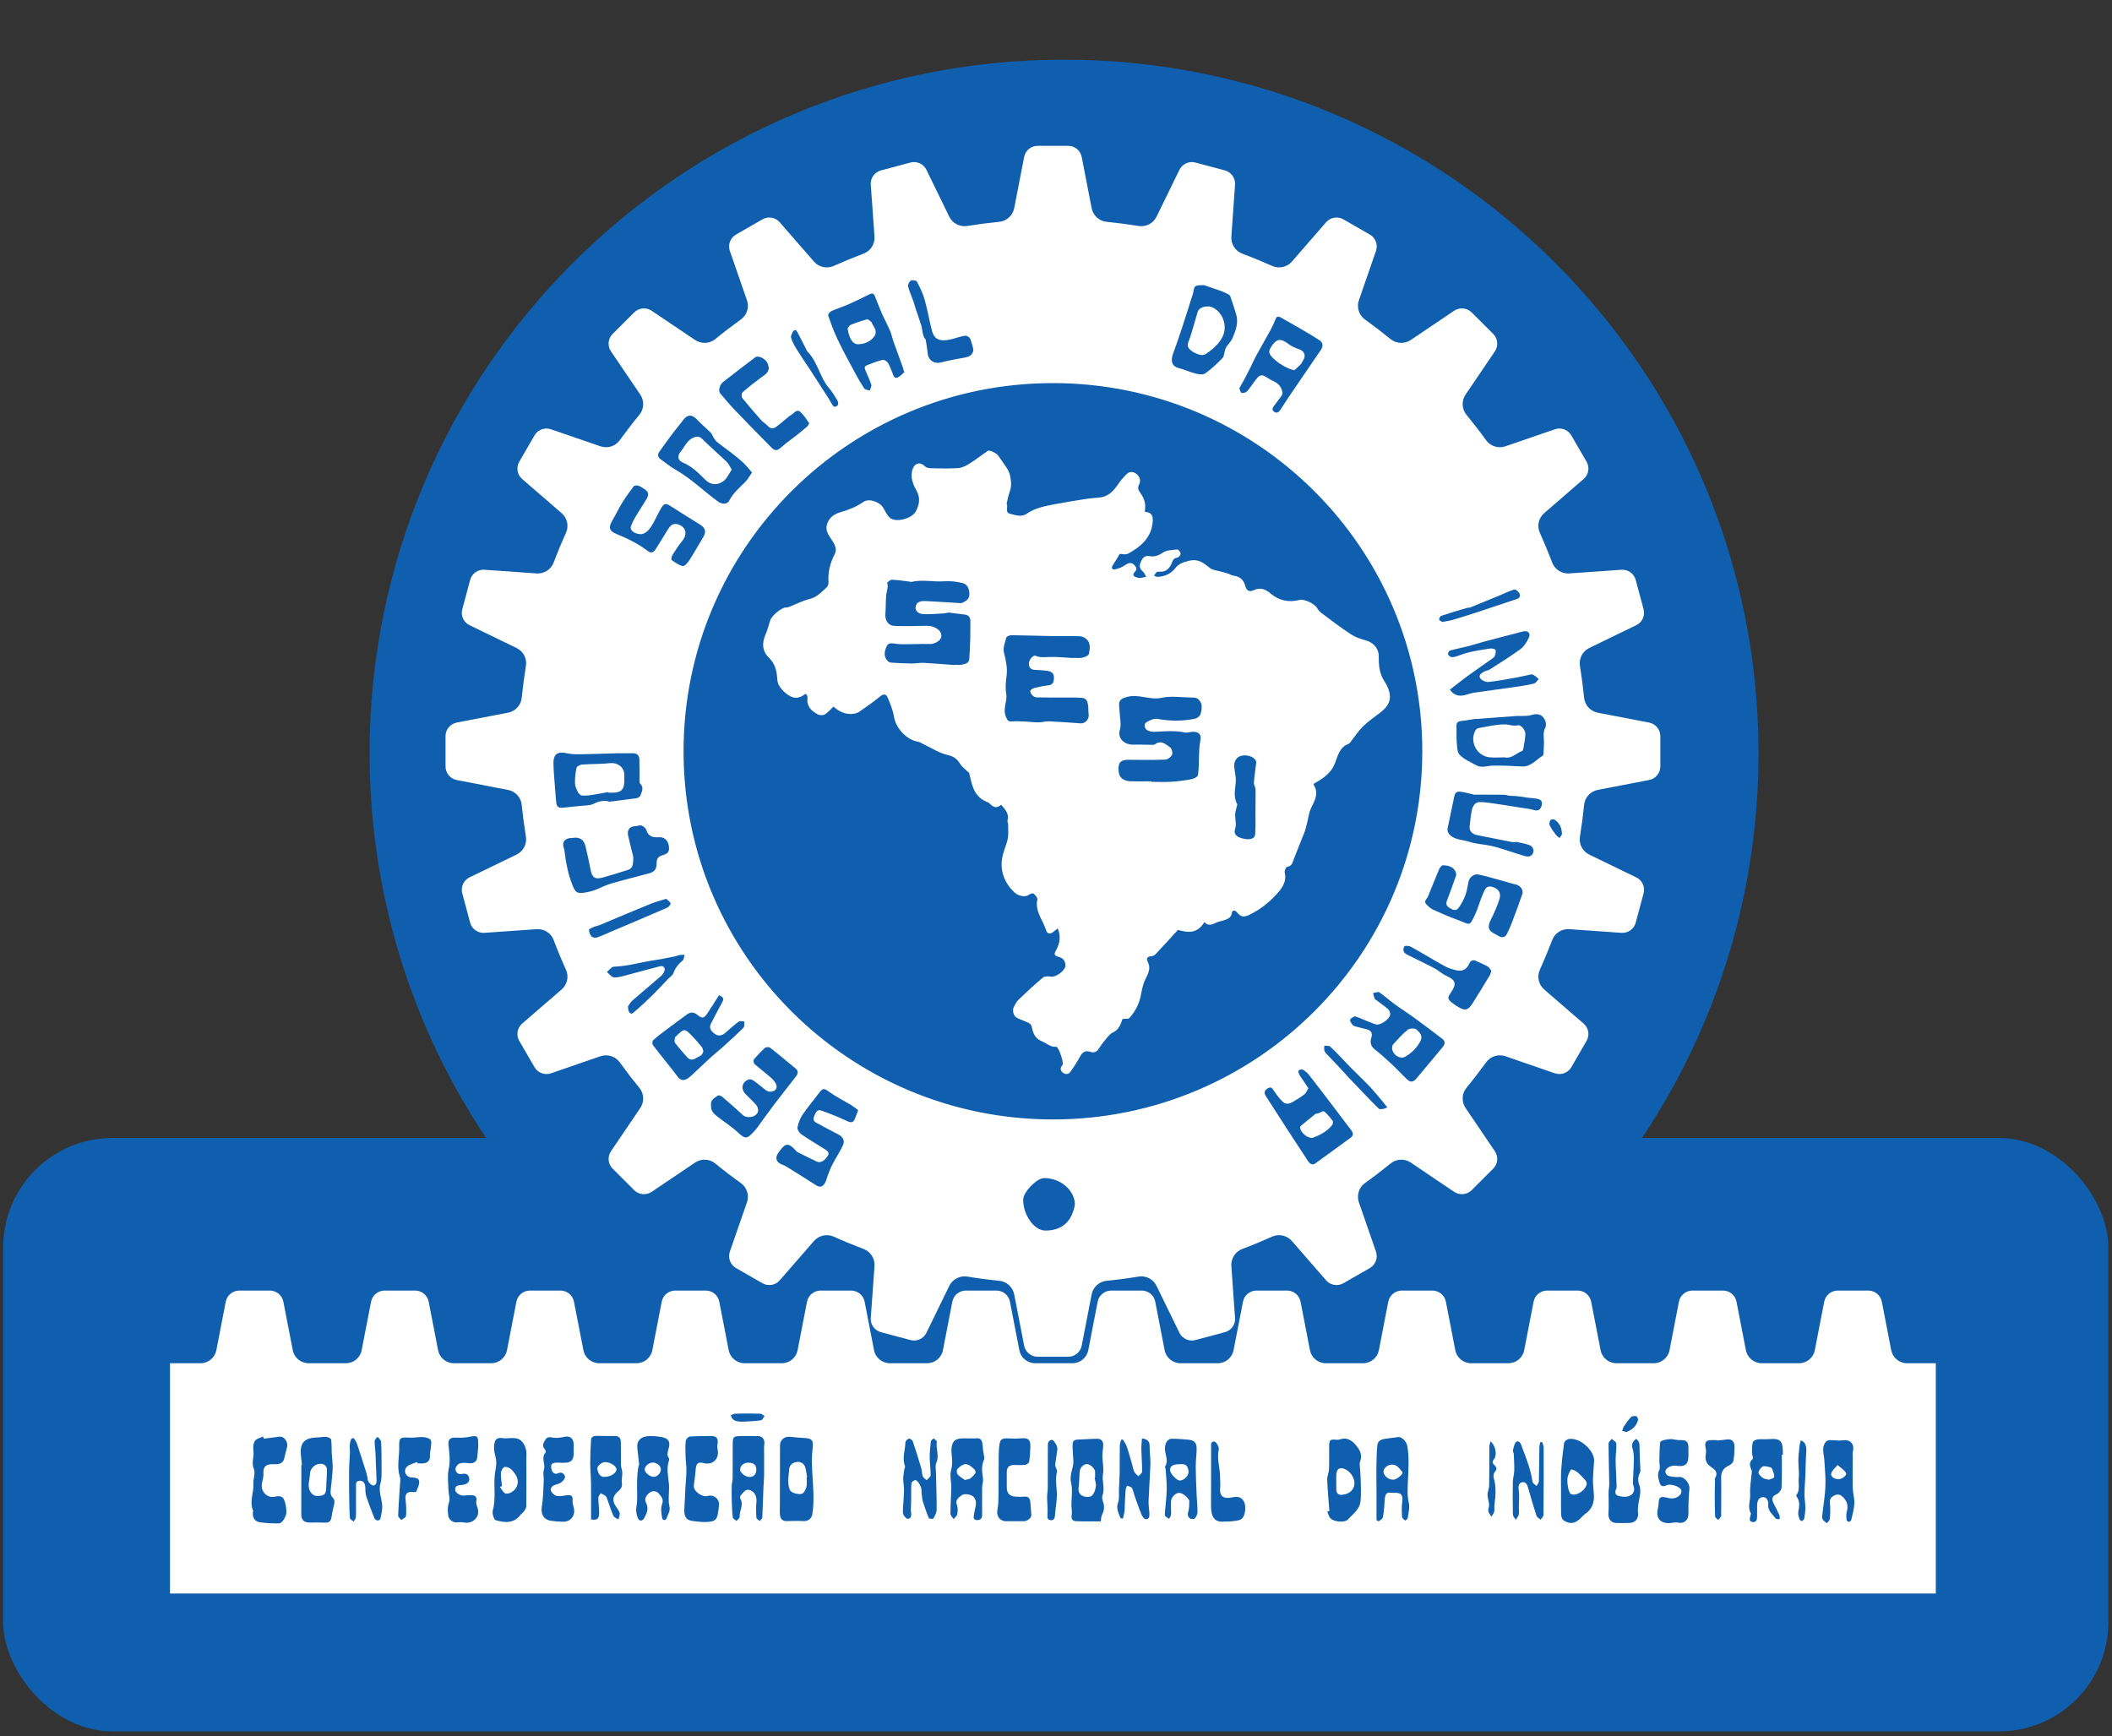 <svg width="309" height="254" viewBox="0 0 309 254" fill="none" xmlns="http://www.w3.org/2000/svg">
<rect x="0" y="0" width="309" height="254" fill="#333333" stroke="none"/>
<g clip-path="url(#clip0_1549_603)">
<path d="M155.679 211.698C211.794 211.698 257.284 166.262 257.284 110.214C257.284 54.166 211.794 8.729 155.679 8.729C99.564 8.729 54.074 54.166 54.074 110.214C54.074 166.262 99.564 211.698 155.679 211.698Z" fill="#0F5FAE"/>
<rect x="0.469" y="166.501" width="308" height="86.823" rx="16" fill="#0F5FAE"/>
<path d="M270.083 215.51C270.271 215.828 269.533 216.414 269.032 216.42C268.351 216.433 267.769 216.027 267.932 215.541C268.076 215.092 268.532 214.743 268.851 214.351C269.276 214.731 269.814 215.043 270.083 215.51Z" fill="white"/>
<path d="M259.303 214.98C259.428 215.354 259.622 215.753 259.572 216.115C259.553 216.283 259.047 216.395 258.815 216.501C258.434 216.401 258.128 216.395 257.927 216.246C257.652 216.04 257.277 215.722 257.283 215.466C257.302 215.149 257.608 214.712 257.902 214.575C258.19 214.444 258.634 214.6 258.997 214.675C259.116 214.7 259.259 214.856 259.303 214.98Z" fill="white"/>
<path d="M229.861 214.999C229.892 214.949 230.461 215.143 230.692 215.33C231.143 215.697 231.549 216.127 231.937 216.558C232.074 216.713 232.118 216.944 232.156 217.019C232.137 217.985 230.561 219.007 229.854 218.59C229.611 218.446 229.492 218.004 229.429 217.673C229.335 217.2 229.273 216.688 229.342 216.215C229.404 215.791 229.623 215.367 229.861 214.999Z" fill="white"/>
<path d="M222.1 106.116C222.519 106.01 223.213 106.87 223.176 107.425C223.138 108.123 223.001 108.815 222.882 109.507C222.863 109.644 222.794 109.837 222.694 109.875C221.831 110.205 221.143 111.046 220.118 110.81C219.355 110.81 218.617 110.878 217.898 110.797C216.09 110.598 215.008 108.578 215.821 106.938C215.903 106.758 216.109 106.564 216.29 106.533C217.56 106.303 218.842 106.003 220.111 105.985C220.749 105.972 221.387 106.29 222.1 106.116Z" fill="white"/>
<path d="M96.552 141.379C97.065 141.255 97.371 141.591 97.202 142.084C97.108 142.364 96.902 142.645 96.671 142.838C95.282 144.047 93.863 145.219 92.481 146.428C92.174 146.703 91.993 147.102 91.88 147.258C91.88 148.143 92.274 148.504 92.637 148.193C93.606 147.376 94.526 146.516 95.439 145.631C96.233 144.851 96.99 144.022 97.759 143.218C98.021 142.938 98.415 142.707 98.528 142.37C98.797 141.597 99.278 141.036 99.891 140.519C100.079 140.357 100.079 139.97 100.166 139.69C99.922 139.702 99.666 139.696 99.422 139.734C99.203 139.771 99.003 139.877 98.791 139.921C97.79 140.12 96.796 140.338 95.783 140.482C93.8 140.768 91.868 141.367 89.835 141.435C89.479 141.448 89.135 141.934 88.791 142.208C89.116 142.476 89.429 142.931 89.792 142.988C90.317 143.062 90.892 142.882 91.43 142.744C93.137 142.302 94.838 141.809 96.552 141.379ZM221.912 99.121C220.53 99.358 219.154 99.638 217.766 99.782C217.378 99.819 216.771 99.545 216.565 99.227C216.271 98.778 216.778 98.46 217.165 98.255C217.416 98.118 217.741 98.099 217.978 97.943C219.492 96.971 221.03 96.023 222.475 94.957C223.006 94.564 223.394 93.904 223.682 93.293C223.982 92.632 223.544 92.208 222.812 92.395C220.768 92.912 218.729 93.461 216.684 94.003C216.084 94.172 215.489 94.371 214.889 94.527C213.982 94.758 213.063 94.926 212.169 95.175C212.019 95.219 211.837 95.518 211.856 95.68C211.875 95.849 212.1 96.06 212.281 96.117C212.494 96.179 212.769 96.129 212.988 96.06C213.645 95.867 214.276 95.587 214.927 95.437C215.946 95.206 216.978 95.038 218.01 94.888C218.272 94.857 218.704 94.926 218.791 95.088C218.898 95.312 218.804 95.68 218.71 95.954C218.654 96.123 218.466 96.266 218.31 96.378C217.178 97.183 216.021 97.956 214.902 98.778C213.976 99.445 213.082 100.168 212.131 100.898C212.725 101.752 213.401 101.864 214.139 101.739C214.664 101.64 215.171 101.421 215.696 101.347C217.853 101.029 220.011 100.754 222.175 100.436C222.944 100.324 223.725 100.206 224.47 99.994C224.732 99.919 224.907 99.57 225.126 99.346C224.845 99.127 224.588 98.859 224.276 98.704C224.107 98.616 223.838 98.716 223.625 98.76C223.056 98.866 222.487 99.021 221.912 99.121ZM242.918 107.705V112.143C242.918 113.11 242.23 113.939 241.279 114.126L233.775 115.572C232.699 115.778 231.88 116.656 231.768 117.741C231.611 119.318 231.405 120.877 231.155 122.429C230.98 123.501 231.543 124.561 232.524 125.041L239.397 128.37C240.273 128.793 240.717 129.772 240.466 130.707L239.316 134.996C239.066 135.931 238.184 136.554 237.221 136.486L229.604 135.95C228.516 135.869 227.49 136.504 227.102 137.527C226.54 139.004 225.933 140.463 225.289 141.897C224.839 142.894 225.108 144.066 225.933 144.777L231.699 149.764C232.431 150.393 232.612 151.459 232.124 152.294L229.898 156.141C229.416 156.976 228.403 157.35 227.49 157.038L220.261 154.545C219.223 154.189 218.072 154.545 217.434 155.424C216.509 156.702 215.546 157.955 214.545 159.17C213.857 160.018 213.813 161.215 214.426 162.119L218.71 168.44C219.254 169.238 219.148 170.31 218.466 170.989L215.314 174.137C214.626 174.817 213.557 174.916 212.75 174.38L206.415 170.104C205.509 169.493 204.302 169.537 203.457 170.229C202.232 171.226 200.981 172.186 199.699 173.102C198.811 173.744 198.461 174.891 198.817 175.92L201.313 183.126C201.631 184.042 201.256 185.046 200.412 185.532L196.553 187.751C195.715 188.231 194.652 188.057 194.015 187.328L189.018 181.58C188.299 180.757 187.123 180.489 186.129 180.932C184.69 181.58 183.227 182.185 181.739 182.746C180.719 183.132 180.081 184.148 180.156 185.239L180.694 192.826C180.707 192.988 180.694 193.15 180.676 193.306C180.544 194.072 179.981 194.708 179.206 194.914L174.897 196.067C173.965 196.317 172.984 195.868 172.558 195.001L169.213 188.15C168.737 187.172 167.674 186.605 166.592 186.779C165.041 187.035 163.472 187.24 161.89 187.396C160.802 187.502 159.92 188.325 159.713 189.397L158.263 196.878C158.081 197.825 157.249 198.511 156.28 198.511H151.821C150.852 198.511 150.02 197.825 149.839 196.878L148.388 189.397C148.175 188.325 147.294 187.502 146.206 187.396C144.623 187.24 143.06 187.035 141.509 186.779C140.427 186.605 139.364 187.172 138.883 188.15L135.543 195.001C135.118 195.868 134.136 196.317 133.204 196.067L128.896 194.914C128.12 194.708 127.551 194.072 127.42 193.306C127.395 193.15 127.388 192.988 127.401 192.826L127.945 185.239C128.02 184.148 127.382 183.132 126.357 182.746C124.874 182.185 123.411 181.58 121.973 180.932C120.972 180.489 119.803 180.757 119.084 181.58L114.081 187.328C113.449 188.057 112.386 188.231 111.548 187.751L107.683 185.532C106.845 185.046 106.47 184.042 106.783 183.126L109.284 175.92C109.641 174.891 109.29 173.744 108.402 173.102C107.12 172.186 105.863 171.226 104.644 170.229C103.8 169.537 102.593 169.493 101.686 170.104L95.345 174.38C94.544 174.916 93.469 174.817 92.787 174.137L89.635 170.989C88.947 170.31 88.847 169.238 89.391 168.44L93.675 162.119C94.288 161.215 94.244 160.018 93.55 159.17C92.549 157.955 91.593 156.702 90.667 155.424C90.029 154.545 88.872 154.189 87.841 154.545L80.611 157.038C79.698 157.35 78.685 156.976 78.204 156.141L75.971 152.294C75.49 151.459 75.665 150.393 76.396 149.764L82.162 144.777C82.988 144.066 83.263 142.894 82.813 141.897C82.162 140.463 81.556 139.004 80.999 137.527C80.611 136.504 79.586 135.869 78.498 135.95L70.881 136.486C69.918 136.554 69.036 135.931 68.786 134.996L67.635 130.707C67.379 129.772 67.829 128.793 68.698 128.37L75.571 125.041C76.553 124.561 77.122 123.501 76.947 122.429C76.697 120.877 76.49 119.318 76.328 117.741C76.221 116.656 75.396 115.778 74.326 115.572L66.816 114.126C65.865 113.939 65.184 113.11 65.184 112.143V107.705C65.184 106.739 65.865 105.91 66.816 105.723L74.326 104.276C75.396 104.071 76.221 103.192 76.328 102.107C76.49 100.53 76.697 98.965 76.947 97.419C77.122 96.347 76.553 95.281 75.571 94.808L68.698 91.472C67.829 91.055 67.379 90.076 67.635 89.141L68.786 84.852C69.036 83.917 69.918 83.294 70.881 83.362L78.498 83.898C79.586 83.98 80.611 83.338 80.999 82.321C81.556 80.844 82.162 79.385 82.813 77.952C83.263 76.954 82.988 75.782 82.162 75.072L76.396 70.085C75.665 69.449 75.49 68.389 75.971 67.554L78.204 63.708C78.685 62.872 79.698 62.492 80.611 62.81L87.841 65.297C88.872 65.653 90.029 65.303 90.667 64.418C91.593 63.14 92.549 61.894 93.55 60.678C94.244 59.83 94.288 58.633 93.675 57.73L89.391 51.409C88.847 50.611 88.947 49.538 89.635 48.853L92.787 45.711C93.469 45.032 94.544 44.926 95.345 45.468L101.686 49.738C102.593 50.349 103.8 50.305 104.644 49.62C105.863 48.622 107.12 47.662 108.402 46.74C109.29 46.104 109.641 44.957 109.284 43.928L106.783 36.722C106.47 35.806 106.845 34.802 107.683 34.316L111.548 32.097C112.386 31.61 113.449 31.791 114.081 32.521L119.084 38.268C119.803 39.091 120.972 39.359 121.973 38.91C123.411 38.268 124.874 37.663 126.357 37.102C127.382 36.716 128.02 35.7 127.945 34.609L127.401 27.023C127.332 26.056 127.957 25.184 128.896 24.934L133.204 23.781C134.136 23.532 135.118 23.98 135.543 24.847L138.883 31.698C139.364 32.676 140.427 33.237 141.509 33.063C143.06 32.814 144.623 32.608 146.206 32.452C147.294 32.34 148.175 31.523 148.388 30.451L149.839 22.971C150.02 22.023 150.852 21.337 151.821 21.337H156.28C157.249 21.337 158.081 22.023 158.263 22.971L159.713 30.451C159.92 31.523 160.802 32.34 161.89 32.452C163.472 32.608 165.041 32.814 166.592 33.063C167.674 33.237 168.737 32.676 169.213 31.698L172.558 24.847C172.984 23.98 173.965 23.532 174.897 23.781L179.206 24.934C180.138 25.184 180.763 26.056 180.694 27.023L180.156 34.609C180.081 35.7 180.719 36.716 181.739 37.102C183.227 37.663 184.69 38.268 186.129 38.91C187.123 39.359 188.299 39.091 189.018 38.268L194.015 32.521C194.652 31.791 195.715 31.61 196.553 32.097L200.412 34.316C201.256 34.802 201.631 35.806 201.313 36.722L198.817 43.928C198.461 44.957 198.811 46.104 199.699 46.74C200.981 47.662 202.232 48.622 203.457 49.62C204.302 50.305 205.509 50.349 206.415 49.738L212.75 45.468C213.557 44.926 214.626 45.032 215.314 45.711L218.466 48.853C219.148 49.538 219.254 50.611 218.71 51.409L214.426 57.73C213.813 58.633 213.857 59.83 214.545 60.678C215.546 61.894 216.509 63.14 217.434 64.418C218.072 65.303 219.223 65.653 220.261 65.297L227.49 62.81C228.403 62.492 229.416 62.872 229.898 63.708L232.124 67.554C232.612 68.389 232.431 69.449 231.699 70.085L225.933 75.072C225.108 75.782 224.839 76.954 225.289 77.952C225.933 79.385 226.54 80.844 227.102 82.321C227.49 83.338 228.516 83.98 229.604 83.898L237.221 83.362C238.184 83.294 239.066 83.917 239.316 84.852L240.466 89.141C240.717 90.076 240.273 91.055 239.397 91.472L232.524 94.808C231.543 95.287 230.98 96.347 231.155 97.419C231.405 98.965 231.611 100.53 231.768 102.107C231.88 103.192 232.699 104.071 233.775 104.276L241.279 105.723C242.23 105.91 242.918 106.739 242.918 107.705ZM228.522 122.086C228.522 121.045 228.128 120.415 227.49 119.948C227.353 119.842 226.946 119.861 226.865 119.973C226.727 120.166 226.627 120.534 226.721 120.727C226.952 121.22 227.29 121.675 227.621 122.117C227.765 122.317 227.99 122.454 228.184 122.61C228.328 122.385 228.478 122.161 228.522 122.086ZM226.096 106.446C226.258 106.159 226.183 105.623 226.014 105.299C225.589 104.476 224.92 104.345 223.951 104.644C223.494 104.781 222.975 104.731 222.481 104.756C222.287 104.763 222.087 104.738 221.887 104.756C219.911 104.9 217.935 105.049 215.958 105.199V105.162C215.289 105.261 214.62 105.405 213.945 105.467C213.238 105.529 213.051 105.729 213.094 106.427C213.138 107.125 213.057 107.823 213.126 108.515C213.194 109.182 213.163 110.036 213.557 110.442C214.214 111.115 215.164 111.514 216.009 111.981C216.778 112.393 217.566 112.044 218.354 112.019C219.811 111.975 221.274 112.093 222.731 112.143C224.013 112.181 224.732 111.158 225.689 110.585C225.764 110.541 225.814 110.417 225.82 110.329C225.858 109.775 225.877 109.226 225.896 108.677C225.921 107.936 225.677 107.194 226.096 106.452V106.446ZM225.508 118.015C225.695 117.529 225.639 117.055 225.039 116.906C224.538 116.787 224.013 116.775 223.507 116.706C223.219 116.669 222.931 116.607 222.644 116.575C222.337 116.532 222.024 116.488 221.718 116.463C221.437 116.445 221.155 116.463 220.868 116.432C220.611 116.401 220.355 116.282 220.092 116.282C218.623 116.264 217.159 116.27 215.69 116.27C215.621 116.27 215.546 116.239 215.471 116.22C214.889 116.095 214.301 115.908 213.701 115.84C213.294 115.79 212.9 115.871 212.788 116.445C212.475 118.059 212.094 119.655 211.781 121.269C211.737 121.513 211.862 121.862 212.025 122.049C212.813 122.94 214.007 122.834 215.014 123.171C216.046 123.52 217.197 123.532 218.279 123.782C219.217 124 220.13 124.33 221.055 124.611C221.724 124.823 222.387 125.053 223.063 125.246C223.575 125.39 224.113 125.34 224.313 124.779C224.495 124.243 224.176 123.788 223.675 123.613C223.063 123.401 222.406 123.308 221.768 123.164C221.768 123.183 221.762 123.208 221.762 123.227C221.562 123.214 221.355 123.227 221.168 123.189C219.473 122.859 217.785 122.51 216.09 122.186C215.377 122.042 214.945 121.575 215.02 120.877C215.108 120.079 215.183 119.281 215.352 118.502C215.464 117.934 215.827 117.373 216.446 117.355C217.253 117.336 218.066 117.498 218.866 117.604C220.148 117.791 221.424 118.003 222.706 118.202C223.275 118.296 223.857 118.34 224.401 118.514C224.97 118.682 225.32 118.527 225.508 118.015ZM222.731 130.788C222.925 130.19 222.4 129.554 221.806 129.417C220.905 129.205 220.03 128.924 219.142 128.681C218.185 128.426 217.228 128.133 216.252 127.946C215.64 127.827 214.989 128.37 214.864 128.962C214.714 129.629 214.639 130.327 214.408 130.957C214.151 131.624 213.807 132.284 213.382 132.858C213.026 133.325 212.544 133.145 212.075 132.839C211.618 132.534 211.506 132.253 211.706 131.742C212.175 130.545 212.6 129.336 213.026 128.12C213.076 127.977 213.038 127.79 212.988 127.634C212.782 126.979 212.088 126.58 211.024 126.605C210.943 126.705 210.68 126.88 210.574 127.123C209.999 128.469 209.48 129.841 208.911 131.193C208.761 131.542 208.267 131.835 208.654 132.272C208.942 132.59 209.28 132.908 209.661 133.088C210.849 133.631 212.05 134.154 213.276 134.597C215.139 135.276 214.945 135.707 215.89 133.637C216.309 132.721 216.54 131.717 216.965 130.801C217.197 130.308 217.347 129.554 218.216 129.735C219.185 129.94 219.692 130.626 219.379 131.561C219.054 132.577 218.623 133.562 218.141 134.516C217.578 135.638 217.728 136.212 218.841 136.71C218.973 136.773 219.092 136.86 219.217 136.935C219.761 137.259 220.223 137.178 220.499 136.598C220.793 136.012 221.043 135.407 221.274 134.803C221.781 133.469 222.281 132.135 222.731 130.788ZM221.924 87.645C222.387 87.489 222.487 87.128 222.281 86.785C222.137 86.529 221.724 86.192 221.537 86.249C220.73 86.498 219.961 86.891 219.173 87.215C217.81 87.782 216.44 88.343 215.07 88.892C214.958 88.935 214.82 88.892 214.708 88.923C213.426 89.303 212.15 89.671 210.887 90.095C210.724 90.145 210.524 90.487 210.562 90.643C210.599 90.812 210.906 90.918 211.018 91.005C211.612 90.886 212.1 90.824 212.569 90.687C213.713 90.35 214.852 89.989 215.984 89.621C217.966 88.966 219.942 88.306 221.924 87.645ZM217.96 142.707C218.06 142.545 218.091 142.345 218.197 142.04C218.028 141.834 217.885 141.541 217.647 141.404C217.128 141.099 216.553 140.881 216.002 140.612C215.496 140.363 215.164 140.525 214.945 141.024C214.589 141.841 213.939 142.165 213.094 141.971C212.507 141.834 211.912 141.66 211.387 141.367C209.717 140.444 208.085 139.441 206.415 138.518C206.147 138.368 205.534 138.337 205.465 138.468C205.209 138.892 205.296 139.372 205.815 139.64C206.978 140.226 208.141 140.793 209.311 141.379C209.586 141.523 209.867 141.66 210.13 141.822C210.637 142.14 211.099 142.545 211.637 142.788C212.969 143.405 213.144 143.923 212.325 145.151C211.769 145.973 211.656 146.148 212.688 146.902C212.863 147.033 213.051 147.139 213.238 147.258C214.308 147.943 214.77 147.868 215.446 146.796C216.309 145.444 217.134 144.072 217.96 142.707ZM211.062 153.217C211.437 152.762 211.493 152.344 210.987 151.964C209.611 150.923 208.235 149.876 206.841 148.86C205.896 148.174 204.908 147.551 203.964 146.859C203.226 146.323 202.557 145.699 201.807 145.194C201.606 145.063 201.2 145.25 200.894 145.294C200.962 145.556 201.006 145.83 201.106 146.079C201.156 146.204 201.306 146.291 201.425 146.379C201.969 146.79 202.538 147.17 203.051 147.619C203.245 147.787 203.401 148.124 203.401 148.38C203.401 149.065 201.925 150.106 201.269 149.876C200.456 149.601 199.662 149.24 198.855 148.916C198.673 148.847 198.498 148.785 198.198 148.685C197.992 148.835 197.592 148.972 197.542 149.19C197.485 149.408 197.717 149.751 197.911 149.969C198.036 150.125 198.292 150.169 198.498 150.231C198.967 150.362 199.436 150.468 199.905 150.58C200.612 150.748 200.862 151.154 200.625 151.87C200.418 152.525 200.55 153.074 201.137 153.541C201.982 154.202 202.776 154.919 203.558 155.648C204.308 156.346 205.002 157.094 205.74 157.811C206.365 158.428 206.747 158.397 207.31 157.711C208.56 156.215 209.811 154.707 211.062 153.217ZM202.307 162.256C202.519 162.225 202.726 162.125 202.982 162.038C202.601 161.558 202.482 161.389 202.344 161.227C201.713 160.492 201.1 159.719 200.437 159.014C199.524 158.054 198.555 157.138 197.623 156.203C197.279 155.86 196.954 155.492 196.61 155.137C195.953 154.464 195.315 153.753 194.615 153.13C194.44 152.968 194.046 153.036 193.752 152.999C193.758 153.267 193.683 153.579 193.796 153.797C193.933 154.09 194.202 154.314 194.427 154.557C194.909 155.068 195.397 155.567 195.872 156.078C196.403 156.645 196.916 157.231 197.454 157.799C197.936 158.316 198.423 158.821 198.911 159.326C199.843 160.292 200.762 161.271 201.719 162.212C201.825 162.324 202.107 162.287 202.307 162.256ZM197.567 166.495C198.054 166.146 198.011 165.784 197.698 165.373C197.041 164.494 196.372 163.608 195.703 162.736C194.308 160.903 192.92 159.064 191.501 157.25C191.269 156.951 190.938 156.695 190.613 156.508C190.469 156.427 190.169 156.496 190.018 156.596C189.943 156.639 189.975 156.951 190.043 157.101C190.156 157.369 190.337 157.599 190.5 157.842C190.794 158.291 191.107 158.734 191.426 159.22C191.207 159.575 191.113 159.912 190.888 160.074C190.356 160.498 189.775 160.853 189.187 161.202C188.68 161.508 188.111 161.645 187.642 161.177C187.173 160.71 186.76 160.161 186.385 159.606C186.154 159.251 185.991 158.927 185.491 159.232C185.034 159.513 184.872 159.856 185.178 160.33C186.204 161.944 187.236 163.552 188.28 165.154C189.293 166.719 190.331 168.271 191.344 169.836C191.619 170.26 191.976 170.547 192.426 170.229C194.152 169.001 195.847 167.729 197.567 166.495ZM193.245 51.203C193.633 50.623 193.57 50.124 193.008 49.751C192.22 49.233 191.4 48.759 190.588 48.279C189.531 47.662 188.474 47.064 187.417 46.465C187.06 46.26 186.792 46.235 186.616 46.702C186.404 47.245 186.166 47.781 185.885 48.292C185.184 49.57 184.453 50.829 183.752 52.107C183.483 52.593 183.271 53.11 183.027 53.609C182.702 54.257 182.377 54.893 182.039 55.535C181.807 55.953 181.564 56.364 181.32 56.801C181.445 57.081 181.482 57.393 181.645 57.474C181.807 57.555 182.126 57.474 182.308 57.356C182.527 57.225 182.683 56.981 182.839 56.776C183.24 56.252 183.59 55.691 184.027 55.205C184.353 54.85 184.765 54.819 185.209 55.136C185.653 55.442 186.141 55.679 186.616 55.928C187.392 56.346 187.873 57.418 187.492 57.917C187.142 58.384 186.785 58.852 186.441 59.325C186.21 59.637 185.985 59.968 186.435 60.26C186.854 60.529 187.129 60.267 187.348 59.93C187.842 59.176 188.324 58.409 188.837 57.667C190.3 55.504 191.782 53.36 193.245 51.203ZM208.091 109.924C208.091 80.171 183.896 56.053 154.048 56.053C124.199 56.053 100.01 80.171 100.01 109.924C100.01 139.677 124.205 163.789 154.048 163.789C183.89 163.789 208.091 139.677 208.091 109.924ZM180.35 49.42C180.819 48.304 181.238 47.157 180.838 45.917C180.563 45.063 180.313 44.203 180.006 43.361C179.944 43.18 179.7 43.037 179.506 42.95C179.137 42.763 178.749 42.613 178.362 42.476C177.517 42.177 176.667 41.896 176.167 41.721C174.803 41.721 174.735 41.784 174.603 42.694C174.585 42.844 174.534 42.987 174.491 43.118C173.997 44.664 173.515 46.21 173.009 47.749C172.571 49.077 172.133 50.405 171.639 51.714C171.208 52.873 171.489 53.609 172.452 53.852C173.29 54.058 174.09 54.451 174.928 54.656C175.385 54.769 176.029 54.862 176.348 54.625C177.255 53.977 178.074 53.198 178.856 52.394C179.093 52.163 179.087 51.695 179.206 51.34C179.262 51.147 179.312 50.929 179.425 50.767C179.725 50.312 180.144 49.913 180.35 49.42ZM157.262 176.263C157.274 174.168 155.129 172.323 152.741 172.373C151.665 172.392 149.708 174.411 149.701 175.515C149.683 177.771 151.302 180.047 152.947 180.047C155.724 180.04 156.88 178.364 157.262 176.263ZM142.41 51.128C142.291 50.698 142.178 50.093 141.941 49.551C141.841 49.333 141.434 49.084 141.196 49.121C140.54 49.214 139.896 49.458 139.239 49.626C137.594 50.037 136.7 49.701 136.362 48.423C135.962 46.914 135.712 45.362 135.287 43.86C135.03 42.937 134.599 42.052 134.155 41.204C134.061 41.036 133.486 40.942 133.267 41.054C133.042 41.185 132.792 41.647 132.854 41.89C133.06 42.675 133.398 43.429 133.68 44.19C133.742 44.371 133.767 44.564 133.83 44.745C134.149 45.699 134.48 46.64 134.78 47.594C134.88 47.911 134.899 48.248 134.968 48.566C135.024 48.822 135.093 49.077 135.18 49.32C135.243 49.47 135.418 49.588 135.443 49.738C135.568 50.424 135.662 51.122 135.743 51.814C135.856 52.743 136.738 53.273 137.632 53.036C138.757 52.749 139.902 52.525 141.046 52.337C141.891 52.2 142.385 51.876 142.41 51.128ZM132.329 54.426C132.291 54.37 132.254 54.313 132.222 54.257C132.179 54.089 132.154 53.921 132.097 53.771C131.641 52.493 131.172 51.228 130.715 49.95C130.54 49.433 130.428 48.878 130.209 48.373C129.834 47.494 129.377 46.665 128.996 45.798C128.639 44.982 128.333 44.146 128.001 43.324C127.839 42.918 127.582 42.875 127.195 43.062C126.225 43.554 125.256 44.034 124.268 44.471C123.405 44.851 122.504 45.131 121.648 45.512C121.422 45.618 121.116 46.01 121.166 46.154C121.585 47.363 122.023 48.56 122.573 49.713C123.317 51.278 124.155 52.805 124.975 54.332C125.431 55.18 125.906 56.028 126.444 56.832C126.582 57.025 126.982 57.05 127.257 57.156C127.338 56.869 127.551 56.545 127.476 56.302C127.276 55.641 126.969 55.012 126.701 54.37C126.563 54.039 126.319 53.653 126.826 53.447C127.582 53.142 128.351 52.842 129.146 52.649C129.365 52.599 129.784 52.886 129.934 53.129C130.221 53.597 130.39 54.139 130.603 54.65C130.734 54.993 130.865 55.442 131.341 55.236C131.716 55.062 132.004 54.706 132.329 54.426ZM125.106 163.64C125.243 163.278 125.375 162.917 125.556 162.43C125.225 162.181 124.906 161.919 124.556 161.701C123.499 161.059 122.379 160.504 121.372 159.787C120.541 159.195 120.403 159.151 119.796 159.962C119.009 161.009 118.158 162.013 117.42 163.091C117.057 163.633 116.807 164.3 116.682 164.943C116.626 165.235 116.926 165.74 117.214 165.94C118.352 166.725 119.553 167.442 120.735 168.178C121.091 168.402 121.379 168.658 121.116 169.1C120.666 169.848 120.015 170.197 119.534 169.967C118.577 169.512 117.626 169.044 116.682 168.57C116.557 168.508 116.463 168.377 116.363 168.265C115.381 167.205 114.906 167.23 114.087 168.39C114.043 168.446 113.999 168.502 113.949 168.564C113.305 169.418 113.543 170.098 114.587 170.459C114.894 170.565 115.188 170.765 115.469 170.946C116.789 171.768 118.102 172.579 119.403 173.42C120.053 173.85 120.447 173.557 120.747 172.996C120.897 172.703 120.96 172.361 121.085 172.049C121.304 171.494 121.497 170.921 121.773 170.403C122.267 169.449 122.855 168.558 123.317 167.598C123.661 166.912 123.311 166.308 122.617 165.965C121.535 165.422 120.478 164.824 119.409 164.257C118.915 163.995 118.971 163.615 119.165 163.191C119.346 162.773 119.584 162.287 120.103 162.468C121.391 162.923 122.679 163.428 123.911 164.014C124.505 164.3 124.849 164.288 125.106 163.64ZM122.598 59.232C122.673 59.051 122.617 58.758 122.511 58.577C122.148 57.979 121.791 57.356 121.335 56.838C119.922 55.224 119.659 52.936 118.108 51.409C118.045 51.352 118.02 51.24 117.977 51.153C117.608 50.417 117.239 49.688 116.857 48.959C116.738 48.722 116.595 48.498 116.457 48.267C116.319 48.31 116.194 48.354 116.063 48.398C115.938 48.734 115.657 49.121 115.738 49.408C115.913 50.012 116.244 50.592 116.576 51.134C117.214 52.163 117.902 53.154 118.565 54.164C119.465 55.554 120.366 56.95 121.266 58.347C121.404 58.571 121.51 58.814 121.66 59.039C121.773 59.219 121.904 59.475 122.079 59.519C122.229 59.556 122.536 59.382 122.598 59.232ZM118.077 62.423C118.227 62.286 118.414 61.975 118.364 61.887C117.983 61.32 117.601 60.728 117.101 60.273C116.645 59.843 116.263 60.323 115.9 60.609C115.769 60.715 115.613 60.79 115.475 60.89C114.831 61.414 114.218 61.968 113.549 62.455C113.174 62.735 112.749 62.766 112.361 62.349C112.073 62.031 111.667 61.806 111.379 61.482C110.435 60.422 109.503 59.35 108.615 58.253C108.471 58.072 108.477 57.549 108.628 57.418C109.497 56.651 110.416 55.928 111.354 55.236C111.842 54.868 112.411 54.606 112.486 53.858C112.423 53.634 112.392 53.36 112.286 53.123C111.961 52.45 110.923 51.951 110.491 52.281C108.909 53.472 107.346 54.681 105.788 55.897C105.263 56.315 105.063 57.206 105.382 57.568C106.051 58.353 106.72 59.163 107.433 59.911C109.165 61.725 110.91 63.502 112.667 65.285C113.418 66.064 113.637 66.033 114.481 65.291C115.1 64.749 115.788 64.281 116.432 63.77C116.989 63.327 117.545 62.891 118.077 62.423ZM116.457 157.493C116.782 157.082 116.839 156.677 116.37 156.303C115.138 155.299 113.924 154.264 112.674 153.292C112.517 153.167 112.073 153.186 111.923 153.317C111.348 153.834 110.804 154.408 110.303 155.006C110.203 155.124 110.26 155.555 110.385 155.667C111.204 156.39 112.092 157.038 112.892 157.774C113.23 158.079 113.605 158.553 113.624 158.964C113.655 159.675 112.699 159.98 112.048 159.507C111.498 159.095 110.991 158.628 110.435 158.235C110.197 158.073 109.834 157.849 109.603 157.923C108.559 158.235 108.321 159.295 109.072 160.074C109.603 160.629 110.178 161.134 110.672 161.713C110.854 161.938 110.96 162.337 110.904 162.611C110.729 163.428 109.334 163.727 108.69 163.147C107.714 162.256 106.733 161.377 105.732 160.523C105.557 160.367 105.176 160.199 105.05 160.286C104.544 160.629 103.9 160.934 104.037 161.713C103.944 162.486 104.425 162.941 104.919 163.334C105.895 164.12 106.989 164.78 107.896 165.634C109.228 166.9 109.384 166.507 110.516 165.341C110.585 165.267 110.641 165.186 110.704 165.105C111.573 163.914 112.43 162.705 113.324 161.526C114.35 160.168 115.419 158.84 116.457 157.493ZM109.003 70.552C109.378 70.184 109.622 69.704 110.028 69.131C109.566 68.607 109.178 68.096 108.715 67.672C108.108 67.111 107.446 66.606 106.795 66.095C106.201 65.628 105.576 65.204 104.982 64.736C104.775 64.562 104.6 64.337 104.45 64.113C104.281 63.857 104.206 63.527 103.994 63.315C103.349 62.66 102.605 62.074 101.98 61.389C101.273 60.616 100.585 60.609 99.972 61.439C99.491 62.087 98.959 62.698 98.478 63.334C97.784 64.25 97.115 65.179 96.458 66.108C96.145 66.544 96.258 66.924 96.696 67.23C97.415 67.728 98.09 68.308 98.853 68.732C101.117 70.016 102.949 71.861 105.038 73.376C105.613 73.794 106.395 73.844 106.695 73.245C107.258 72.148 108.159 71.388 109.003 70.552ZM108.771 150.374C108.946 150.194 108.871 149.77 108.909 149.458C108.634 149.452 108.277 149.333 108.102 149.458C107.408 149.963 106.776 150.543 106.126 151.11C105.651 151.528 105.107 151.652 104.594 151.278C104.112 150.935 103.668 150.474 104.006 149.795C104.513 148.785 105.038 147.794 105.576 146.809C105.963 146.104 105.92 145.949 105.194 145.606C104.606 146.534 104.069 147.42 103.487 148.274C103.006 148.997 102.712 149.059 102.08 148.523C101.517 148.049 101.023 148.031 100.46 148.461C99.516 149.171 98.559 149.845 97.621 150.555C96.927 151.079 96.22 151.609 95.564 152.188C95.439 152.307 95.401 152.743 95.514 152.887C96.714 154.47 97.99 156.003 99.191 157.581C99.566 158.079 99.972 158.117 100.46 157.88C100.754 157.724 101.017 157.493 101.267 157.256C102.161 156.434 103.037 155.586 103.937 154.757C104.513 154.233 105.125 153.753 105.707 153.229C106.739 152.294 107.783 151.359 108.771 150.374ZM102.905 78.556C103.356 77.796 103.193 77.235 102.424 76.755C100.973 75.863 99.541 74.953 98.109 74.043C97.44 73.613 97.158 73.625 96.752 74.311C96.308 75.059 95.964 75.857 95.532 76.611C95.107 77.366 94.594 78.039 93.85 78.157C92.812 78.17 92.099 77.565 92.312 76.992C92.474 76.543 92.687 76.1 92.931 75.689C93.481 74.766 94.088 73.875 94.626 72.946C95.007 72.298 94.838 71.868 94.169 71.487C93.919 71.338 93.675 71.151 93.4 71.07C93.194 71.013 92.831 71.013 92.731 71.138C92.124 71.924 91.543 72.722 91.024 73.569C90.511 74.386 90.117 75.277 89.617 76.106C89.004 77.123 89.079 77.671 90.167 78.114C91.811 78.787 93.4 79.554 94.813 80.645C95.239 80.975 95.614 80.819 95.876 80.426C96.496 79.473 97.083 78.494 97.684 77.522C98.003 76.998 98.384 76.518 99.085 76.692C100.354 77.017 100.648 78.12 99.822 79.136C99.285 79.79 98.822 80.507 98.372 81.224C98.246 81.424 98.178 81.879 98.272 81.947C98.778 82.309 99.322 82.702 99.904 82.82C100.154 82.87 100.617 82.334 100.854 81.979C101.567 80.856 102.218 79.691 102.905 78.556ZM97.602 132.814C97.834 132.714 98.14 132.347 98.103 132.172C98.04 131.917 97.702 131.736 97.471 131.505C96.658 131.767 95.951 131.941 95.282 132.209C93.731 132.827 92.199 133.481 90.661 134.123C89.685 134.528 88.716 134.946 87.74 135.351C87.453 135.463 87.128 135.513 86.846 135.638C86.596 135.744 86.171 135.906 86.171 136.049C86.171 136.367 86.315 136.754 86.534 136.997C86.671 137.165 87.078 137.253 87.296 137.178C87.978 136.96 88.622 136.648 89.279 136.367C92.055 135.189 94.838 134.017 97.602 132.814ZM96.908 125.134C97.784 124.904 97.965 124.586 97.853 123.763C97.74 122.971 97.19 122.441 96.427 122.497C95.52 122.56 94.863 122.416 94.551 121.419C94.457 121.114 93.869 120.69 93.644 120.758C93.056 120.951 92.243 120.721 91.93 121.488C91.837 121.706 91.843 121.999 91.893 122.229C92.156 123.395 92.449 124.555 92.65 125.371C92.668 126.718 92.499 127.079 91.799 127.304C90.592 127.69 89.385 128.058 88.166 128.401C87.071 128.7 86.64 128.407 86.421 127.322C86.189 126.157 85.952 124.991 85.671 123.844C85.433 122.822 84.764 122.416 83.757 122.603C83.619 122.628 83.463 122.597 83.319 122.628C82.5 122.797 82.206 123.32 82.5 124.099C82.531 124.187 82.562 124.286 82.575 124.38C82.781 126.138 83.1 127.871 83.763 129.523C84.182 130.57 84.432 130.782 85.57 130.595C86.071 130.52 86.571 130.395 87.046 130.221C87.816 129.934 88.547 129.529 89.329 129.298C91.192 128.756 93.075 128.289 94.951 127.784C95.758 127.565 96.07 127.179 96.064 126.325C96.064 125.714 96.258 125.315 96.908 125.134ZM93.688 116.407C93.9 115.834 94.263 115.229 93.656 114.649C93.569 114.574 93.569 114.381 93.562 114.238C93.562 113.197 93.581 112.156 93.544 111.127C93.531 110.579 93.25 110.205 92.624 110.211C91.862 110.223 91.092 110.198 90.329 110.211C88.704 110.248 87.09 110.323 85.464 110.348C84.645 110.36 83.801 110.404 83.019 110.223C81.612 109.899 80.936 110.298 80.974 111.751C81.005 113.116 81.149 114.468 81.249 115.827C81.293 116.413 81.324 116.999 81.412 117.579C81.481 118.04 81.812 118.227 82.262 118.184C83.232 118.09 84.207 117.997 85.176 117.891C85.714 117.828 86.315 117.866 86.777 117.641C87.603 117.236 88.41 117.024 89.147 117.299C90.58 117.118 91.868 116.974 93.137 116.787C93.344 116.756 93.619 116.582 93.688 116.407Z" fill="white"/>
<path d="M207.266 150.655C207.704 151.067 208.254 151.54 207.779 152.407C207.241 153.373 206.51 154.077 205.603 154.607C204.827 155.062 203.639 154.252 203.671 153.28C203.708 153.155 203.708 152.924 203.827 152.8C204.521 152.058 205.19 151.272 205.984 150.649C206.26 150.425 207.029 150.425 207.266 150.655Z" fill="white"/>
<path d="M205.184 215.404C205.359 215.672 204.34 216.482 203.858 216.501C203.139 216.52 202.414 215.915 202.42 215.298C202.42 214.762 203.152 214.151 203.946 214.313C204.421 214.407 204.884 214.955 205.184 215.404Z" fill="white"/>
<path d="M197.754 215.778C198.692 217.187 197.948 218.627 196.247 218.714C195.784 218.733 195.528 218.434 195.509 217.972C195.496 217.598 195.509 217.224 195.509 216.85C195.509 216.451 195.478 216.052 195.521 215.653C195.621 214.687 196.259 214.662 196.953 215.036C197.266 215.211 197.554 215.479 197.754 215.778Z" fill="white"/>
<path d="M194.985 164.014C195.072 164.132 195.01 164.475 194.897 164.618C194.097 165.628 192.977 166.133 191.995 166.501C191.089 166.495 190.144 165.504 190.226 164.868C190.226 164.843 190.232 164.812 190.244 164.799C190.976 164.194 191.695 163.577 192.439 162.998C192.539 162.91 192.721 162.942 192.865 162.898C193.159 162.798 193.603 162.505 193.728 162.605C194.209 163.01 194.609 163.503 194.985 164.014Z" fill="white"/>
<path d="M189.982 51.066C190.864 51.353 191.139 52.032 190.614 52.792C190.501 52.942 190.451 53.154 190.32 53.291C190.026 53.597 189.695 53.871 189.382 54.158C188.263 54.027 186.049 52.593 185.73 51.658C185.649 51.409 185.799 51.01 185.961 50.767C186.774 49.52 187.375 49.458 188.525 50.337C188.944 50.661 189.469 50.898 189.982 51.066Z" fill="white"/>
<path d="M178.955 46.69C179.412 47.949 179.156 49.033 178.43 49.981C177.874 50.717 177.117 51.346 176.335 51.839C175.685 52.256 173.89 51.371 173.784 50.604C173.721 50.181 174.028 49.7 174.165 49.239C174.515 48.061 174.878 46.895 175.203 45.705C175.347 45.175 175.879 44.838 176.735 44.832C177.698 44.832 178.637 45.804 178.955 46.69Z" fill="white"/>
<path d="M172.99 214.226C173.59 214.238 173.896 214.656 173.884 215.442C173.871 215.99 173.14 216.645 172.583 216.614C172.089 216.582 171.151 215.529 171.182 215.036C171.22 214.413 171.701 214.195 172.99 214.226Z" fill="white"/>
<path d="M160.215 215.311C160.233 215.61 160.215 215.909 160.215 216.208C160.196 216.215 160.177 216.215 160.152 216.221C160.221 216.651 160.39 217.1 160.327 217.511C160.252 217.991 160.077 218.558 159.739 218.845C159.477 219.07 158.839 219.057 158.464 218.908C158.02 218.733 157.726 218.303 157.801 217.704C157.895 216.925 157.92 216.134 157.963 215.348C157.988 214.781 158.476 214.239 158.995 214.214C159.464 214.189 160.183 214.831 160.215 215.311Z" fill="white"/>
<path d="M141.979 214.494C142.298 214.724 142.736 215.074 142.736 215.373C142.736 215.672 142.292 216.021 141.998 216.289C141.854 216.42 141.592 216.42 141.173 216.539C140.866 216.314 140.429 216.077 140.11 215.728C139.966 215.572 139.941 215.099 140.072 214.949C140.335 214.637 140.71 214.357 141.098 214.238C141.348 214.157 141.742 214.319 141.979 214.494Z" fill="white"/>
<path d="M155.436 102.063C154.173 102.057 152.91 102.063 151.647 102.032C151.447 102.026 151.197 101.895 151.059 101.746C150.89 101.571 150.69 101.272 150.74 101.097C150.803 100.904 151.115 100.717 151.347 100.655C152.016 100.486 152.697 100.349 153.379 100.274C154.148 100.193 154.192 99.645 154.198 99.09C154.205 98.467 153.754 98.23 153.229 98.155C152.616 98.068 151.991 98.043 151.372 98.005C150.778 97.968 150.527 97.619 150.534 97.07C150.54 96.54 151.159 95.799 151.509 95.948C152.135 96.222 152.722 96.154 153.373 96.129C154.605 96.073 155.837 96.222 157.069 96.285C157.069 96.272 157.069 96.26 157.075 96.248C157.5 96.248 157.938 96.322 158.344 96.229C158.701 96.148 159.27 95.936 159.307 95.705C159.439 94.995 159.614 94.184 159.032 93.579C158.782 93.318 158.363 93.106 158.013 93.093C156.7 93.037 155.386 93.093 154.073 93.068C152.035 93.037 149.99 92.956 147.945 92.937C147.688 92.937 147.244 93.149 147.207 93.324C147.063 94.047 146.688 94.708 146.9 95.537C147.169 96.603 147.419 97.756 147.275 98.816C147.15 99.745 147.069 100.624 147.219 101.534C147.401 102.631 146.681 103.69 147.163 104.831C147.363 105.324 147.451 105.598 148.038 105.554C148.695 105.498 149.364 105.548 150.027 105.573C150.659 105.598 151.29 105.691 151.928 105.691C152.447 105.691 152.966 105.523 153.479 105.542C154.886 105.598 156.287 105.71 157.694 105.804C157.769 105.81 157.844 105.816 157.913 105.829C158.757 105.953 159.414 105.261 159.27 104.414C159.22 104.077 159.245 103.734 159.214 103.391C159.157 102.805 159.051 102.169 158.338 102.107C157.375 102.026 156.406 102.07 155.436 102.063ZM138.746 88.131C139.352 88.169 139.959 88.219 140.565 88.243C140.684 88.25 140.809 88.194 140.916 88.138C141.422 87.882 141.841 87.608 141.829 86.916C141.816 86.161 141.547 85.501 140.866 85.32C139.978 85.083 139.008 84.99 138.089 85.052C136.519 85.158 134.943 84.765 133.38 85.133C133.267 85.158 133.136 85.102 133.011 85.089C132.173 84.99 131.341 84.852 130.503 84.821C130.259 84.815 129.778 85.208 129.803 85.289C130.003 85.887 129.734 86.417 129.672 86.984C129.565 87.901 129.622 88.842 129.54 89.771C129.453 90.768 129.928 91.541 130.904 91.579C132.429 91.635 133.962 91.603 135.487 91.56H135.6C136.332 91.56 136.957 91.797 137.451 92.289C137.657 92.489 137.776 92.919 137.714 93.199C137.582 93.791 136.676 94.253 136.05 94.228C135.294 94.197 134.531 94.228 133.768 94.24C132.917 94.24 132.06 94.303 131.222 94.215C130.666 94.159 130.022 93.935 129.753 94.502C129.446 95.15 129.215 95.93 129.784 96.615C129.915 96.765 130.134 96.933 130.322 96.946C131.335 97.02 132.354 97.064 133.367 97.076C133.962 97.089 134.556 96.952 135.143 96.983C136.669 97.064 138.189 97.195 139.709 97.307V97.264C140.059 97.264 140.428 97.332 140.753 97.245C141.209 97.126 141.779 97.058 141.816 96.397C141.872 95.437 141.929 94.477 141.954 93.517C141.979 92.657 141.954 91.797 141.972 90.936C141.991 90.269 141.691 89.958 141.016 89.902C140.296 89.839 139.59 89.702 138.871 89.633C138.614 89.615 138.345 89.733 138.083 89.746C137.263 89.783 136.438 89.87 135.625 89.864C135.394 89.864 135.162 89.852 134.937 89.833C134.493 89.789 133.824 89.453 133.974 88.73C134.105 88.075 134.656 87.944 135.244 87.938H135.319C136.463 88.007 137.607 88.069 138.746 88.131ZM169.657 107.032C169.432 107.044 169.213 107.057 168.988 107.069C168.675 107.088 168.331 107.038 168.038 106.932C167.468 106.726 167.256 105.984 167.719 105.685C168.194 105.386 168.851 105.087 169.357 105.18C171.183 105.523 172.984 105.523 174.791 105.168C175.104 105.112 175.498 104.837 175.611 104.563C175.792 104.127 175.855 103.597 175.798 103.129C175.761 102.805 175.492 102.431 175.217 102.226C174.985 102.057 174.598 102.063 174.272 102.057C172.834 102.039 171.346 101.795 169.976 102.095C168.213 102.487 166.562 101.465 164.829 101.989C164.235 102.169 163.766 102.338 163.735 102.999C163.723 103.391 163.791 103.79 163.81 104.183C163.841 105.043 164.085 105.972 163.848 106.751C163.429 108.154 164.654 108.983 165.799 108.952C166.687 108.927 167.575 108.97 168.463 108.977C168.638 108.977 168.851 108.995 168.976 108.902C169.251 108.696 169.507 108.615 169.745 108.615C170.289 108.615 170.752 109.026 171.189 109.344C171.44 109.519 171.602 110.149 171.477 110.429C171.333 110.759 170.839 111.121 170.483 111.14C168.719 111.208 166.949 111.19 165.18 111.165C163.673 111.146 163.585 111.869 163.666 112.879C163.735 113.758 164.348 114.275 165.442 114.313C166.443 114.344 167.443 114.319 168.444 114.319V114.394C169.42 114.394 170.395 114.444 171.364 114.381C172.359 114.319 173.347 114.194 174.322 114.007C174.679 113.939 175.229 113.658 175.273 113.403C175.417 112.511 175.373 111.582 175.423 110.672C175.461 109.937 175.442 109.182 175.604 108.472C175.811 107.562 175.492 107.05 174.529 107.069C174.135 107.075 173.716 107.25 173.347 107.169C172.121 106.907 170.889 106.969 169.657 107.032ZM167.275 83.699C166.856 83.306 166.599 82.926 166.856 82.328C167.118 81.723 167.375 81.218 168.2 81.374C168.901 81.499 169.495 81.299 170.132 80.856C170.689 80.47 171.533 80.47 172.259 80.395C172.409 80.376 172.728 80.782 172.734 81C172.734 81.206 172.453 81.561 172.252 81.592C171.783 81.661 171.627 81.873 171.465 82.303C171.164 83.101 170.639 83.737 169.632 83.643C169.488 83.63 169.301 83.649 169.201 83.737C169.057 83.867 168.963 84.061 168.851 84.229C169.019 84.291 169.188 84.416 169.357 84.403C170.383 84.341 171.283 83.992 171.94 83.144C172.465 82.459 173.153 82.234 174.016 82.041C175.379 81.723 176.13 82.415 177.037 83.113C177.468 83.45 178.137 83.481 178.694 83.643C179.019 83.737 179.35 83.811 179.669 83.917C179.926 84.004 180.157 84.185 180.42 84.216C181.389 84.341 181.958 84.809 182.202 85.756C182.371 86.417 182.784 86.654 183.421 86.355C184.347 85.931 185.072 86.149 185.817 86.778C187.061 87.851 188.518 88.194 190.132 87.776C190.819 87.601 192.333 88.325 192.702 88.966C192.846 89.216 193.033 89.465 193.258 89.633C194.69 90.7 196.11 91.79 197.598 92.775C198.224 93.193 198.974 93.467 199.712 93.66C200.938 93.978 201.738 94.851 201.726 96.117C201.707 97.401 201.832 98.61 202.583 99.732C202.977 100.312 203.283 101.035 203.346 101.721C203.452 102.849 202.751 103.653 201.87 104.314C201.032 104.943 200.175 105.554 199.424 106.271C198.805 106.87 198.336 107.618 197.792 108.291C197.636 108.49 197.505 108.765 197.298 108.839C195.966 109.338 195.729 110.591 195.31 111.682C194.778 113.047 193.702 113.814 192.514 114.5C192.452 114.537 192.377 114.562 192.314 114.599C192.277 114.624 192.245 114.668 192.208 114.705C192.202 114.749 192.183 114.811 192.202 114.843C193.008 116.089 192.339 117.13 191.814 118.24C191.495 118.913 191.42 119.705 191.232 120.434C191.113 120.883 191.02 121.332 190.857 121.762C190.344 123.09 189.788 124.399 189.281 125.727C189.093 126.219 189.025 126.724 188.331 126.817C188.162 126.842 187.905 127.403 187.962 127.646C188.306 129.08 187.499 130.053 186.655 130.963C185.566 132.128 184.316 133.101 182.865 133.812C181.989 134.235 181.564 134.204 180.97 133.475C180.857 133.338 180.657 133.226 180.489 133.207C180.407 133.201 180.238 133.438 180.22 133.581C180.138 134.304 179.582 134.472 179.031 134.659C178.681 134.778 178.3 134.828 177.968 134.984C177.355 135.27 176.774 135.557 176.211 134.909C175.185 136.667 173.728 136.467 172.346 136.056C171.227 137.278 170.158 138.456 169.063 139.615C168.907 139.777 168.638 139.902 168.413 139.914C167.812 139.946 167.706 140.288 167.925 140.718C168.413 141.678 167.994 142.433 167.575 143.287C167.2 144.035 167.056 144.908 166.887 145.743C166.643 146.977 166.049 148.024 165.236 148.947C165.086 149.115 164.648 149.04 164.229 149.09C164.198 149.171 164.129 149.377 164.054 149.577C163.816 150.212 163.522 150.73 162.822 151.06C162.303 151.303 161.934 151.889 161.54 152.351C161.221 152.731 160.965 153.161 160.671 153.554C160.364 153.965 159.995 154.059 159.483 153.884C158.82 153.66 158.363 153.946 158.025 154.57C157.606 155.349 157.125 156.097 156.612 156.814C156.331 157.207 155.874 157.25 155.487 156.926C155.086 156.596 155.105 156.228 155.449 155.829C155.693 155.542 154.886 153.136 154.548 153.161C153.66 153.229 153.079 152.612 152.36 152.319C151.397 151.92 151.128 151.11 150.946 150.206C150.903 150.013 150.734 149.782 150.559 149.695C149.971 149.402 149.327 149.209 148.751 148.903C148.264 148.648 148.07 147.775 148.339 147.307C148.545 146.946 148.726 146.541 149.027 146.26C150.19 145.144 151.372 144.035 152.616 143.006C152.866 142.794 153.404 142.85 153.798 142.9C154.517 142.994 155.906 141.971 155.88 141.255C155.862 140.669 155.624 140.226 154.98 140.033C154.173 139.796 154.167 139.653 154.548 138.954C155.061 138.001 155.243 136.997 154.749 135.838C154.498 136.031 154.298 136.187 154.104 136.349C153.679 136.704 153.21 136.642 153.073 136.162C152.629 134.647 151.378 133.369 151.772 131.605C151.828 131.356 151.465 130.938 151.19 130.732C151.071 130.639 150.671 130.819 150.452 130.963C149.983 131.274 148.995 131.137 148.407 130.564C146.988 129.192 146.3 127.516 146.625 125.546C146.781 124.586 147.244 123.682 147.438 122.722C147.576 122.049 147.494 121.332 147.494 120.634C147.494 120.44 147.363 120.235 147.407 120.06C147.682 119.063 147.075 118.452 146.475 117.741C145.843 118.308 145.331 118.134 144.843 117.604C144.699 117.448 144.468 117.367 144.261 117.274C142.316 116.401 142.173 114.543 141.797 113.085C141.26 112.573 140.784 112.249 140.503 111.8C140.059 111.109 139.64 110.691 138.714 110.485C137.451 110.211 136.288 109.432 135.087 108.871C134.825 108.746 134.568 108.553 134.293 108.515C132.655 108.272 131.06 106.521 130.803 104.894C130.647 103.896 130.241 102.924 129.834 101.989C129.628 101.509 129.228 101.509 128.752 101.908C127.802 102.699 126.77 103.397 125.757 104.108C124.881 104.719 123.393 104.532 122.367 103.728C122.217 103.609 122.067 103.491 121.936 103.385C121.492 103.809 121.129 104.258 120.66 104.538C120.41 104.688 119.916 104.663 119.641 104.52C118.728 104.027 117.996 103.366 118.146 102.169C118.165 102.026 118.109 101.876 118.071 101.733C118.052 101.665 117.984 101.615 117.946 101.565C117.883 101.559 117.815 101.527 117.79 101.546C116.995 102.169 116.264 102.319 115.319 101.689C114.644 101.247 113.781 100.349 113.731 99.501C113.669 98.305 113.456 97.164 112.524 96.26C111.505 95.269 111.448 94.109 111.999 92.838C112.286 92.183 112.474 91.491 112.674 90.799C112.874 90.126 114.231 88.954 114.951 88.879C115.101 88.861 115.263 88.873 115.395 88.817C116.426 88.418 117.427 87.894 118.49 87.626C119.541 87.365 120.185 86.616 120.916 85.974C121.123 85.794 121.242 85.401 121.217 85.12C121.11 83.662 121.473 82.34 122.136 81.05C122.53 80.283 122.042 79.51 121.642 78.918C121.135 78.157 120.679 77.509 121.054 76.543C121.404 75.639 122.117 75.19 122.961 74.947C124.175 74.604 125.294 74.149 126.345 73.426C127.145 72.865 128.727 73.445 129.228 74.305C129.521 74.81 129.778 75.383 130.203 75.757C131.079 76.53 133.449 75.863 133.987 74.829C134.524 73.8 134.687 72.84 134.087 71.774C133.755 71.194 133.468 70.534 133.386 69.885C133.324 69.337 133.43 68.638 133.743 68.208C134.149 67.66 134.787 67.685 135.344 68.246C135.519 68.427 135.875 68.501 136.157 68.508C137.507 68.533 138.858 68.582 140.203 68.489C140.772 68.445 141.36 68.14 141.86 67.822C142.779 67.248 143.63 66.575 144.524 65.958C144.768 65.784 145.825 66.326 146.056 66.675C146.5 67.342 146.994 67.978 147.413 68.657C147.613 68.975 147.738 69.362 147.807 69.729C147.895 70.191 147.963 70.677 147.92 71.138C147.882 71.575 147.682 72.005 147.569 72.441C147.463 72.846 147.369 73.251 147.275 73.663C147.269 73.7 147.319 73.75 147.332 73.8C147.438 74.274 147.063 75.003 147.751 75.165C148.545 75.352 149.433 75.714 150.208 75.165C151.472 74.293 152.929 74.043 154.373 73.763C155.855 73.476 157.344 73.245 158.832 73.008C159.476 72.909 160.133 72.853 160.79 72.803C162.115 72.697 162.903 71.868 163.591 70.845C163.916 70.353 164.31 69.904 164.717 69.474C165.136 69.031 165.649 68.913 166.193 69.287C166.781 69.686 166.943 70.328 166.668 70.864C166.38 71.419 166.562 71.724 166.843 72.123C167.5 73.058 167.662 73.787 167.487 74.878C168.45 74.96 168.725 75.39 168.644 76.362C168.45 78.706 166.893 79.99 165.036 81.012C164.667 81.212 164.091 81.037 163.829 81.037C163.454 81.654 163.16 82.178 162.828 82.677C162.559 83.082 162.691 83.381 163.11 83.306C163.641 83.213 164.192 82.982 164.636 82.671C165.155 82.309 165.58 82.234 166.005 82.72C166.243 82.995 166.399 83.294 166.061 83.643C165.586 84.129 165.874 84.366 166.387 84.503C166.505 84.534 166.637 84.584 166.756 84.572C167.062 84.528 167.368 84.453 167.681 84.397C167.55 84.16 167.462 83.867 167.275 83.693V83.699ZM183.722 112.131C183.753 111.869 183.853 111.57 183.765 111.352C183.503 110.722 182.458 110.373 181.614 110.579C180.976 110.728 180.526 111.339 180.57 112.1C180.62 112.835 180.839 113.565 180.807 114.288C180.757 115.404 180.395 116.513 180.989 117.598C181.064 117.735 180.945 117.972 180.907 118.165C180.845 118.495 180.714 118.82 180.707 119.15C180.695 119.836 180.926 120.584 180.726 121.195C180.476 121.968 180.814 122.286 181.352 122.535C181.72 122.709 182.171 122.728 182.521 122.803C183.134 122.759 183.64 122.666 183.647 121.943C183.653 121.569 183.69 121.201 183.69 120.827C183.69 120.048 183.678 119.268 183.684 118.489C183.684 117.486 183.722 116.476 183.69 115.466C183.684 115.154 183.44 114.849 183.453 114.55C183.503 113.739 183.634 112.935 183.722 112.131Z" fill="white"/>
<path d="M127.651 47.457C128.027 48.018 128.364 48.629 127.889 49.252C127.32 50.006 126.451 50.349 125.538 50.368C124.631 50.38 124.168 49.221 124.012 48.037C124.118 47.924 124.256 47.619 124.493 47.519C125.262 47.208 126.057 46.933 126.863 46.721C127.032 46.678 127.301 46.964 127.507 47.133C127.589 47.201 127.583 47.363 127.651 47.457Z" fill="white"/>
<path d="M118.076 216.133C118.076 216.133 118.032 216.14 118.014 216.146C118.014 216.626 118.101 217.137 117.982 217.586C117.876 217.966 117.57 218.533 117.282 218.577C116.788 218.652 116.131 218.527 115.75 218.222C115.443 217.978 115.356 217.355 115.331 216.888C115.293 216.258 115.425 215.622 115.462 214.986C115.5 214.282 116.038 213.983 116.569 213.902C117.101 213.821 117.645 214.107 117.82 214.7C117.964 215.161 117.995 215.653 118.076 216.133Z" fill="white"/>
<path d="M109.453 214.008C110.291 214.008 110.66 214.332 110.654 215.055C110.654 215.691 110.26 216.109 109.666 216.102C109.078 216.102 108.309 215.516 108.29 215.061C108.265 214.488 108.796 214.002 109.453 214.008Z" fill="white"/>
<path d="M102.692 153.211C102.824 153.373 102.836 153.622 102.899 153.803C102.786 154.526 102.136 154.607 101.698 154.888C101.254 155.168 100.829 155.019 100.504 154.651C99.909 153.984 99.309 153.305 98.765 152.588C98.634 152.413 98.721 152.07 98.759 151.802C98.771 151.709 98.921 151.634 99.003 151.54C100.06 150.468 100.172 150.462 101.223 151.54C101.742 152.076 102.223 152.638 102.692 153.211Z" fill="white"/>
<path d="M102.762 64.244C103.919 65.397 105.163 66.457 106.339 67.591C106.614 67.853 106.77 68.246 107.058 68.713C106.645 69.318 106.364 70.022 105.851 70.39C105.013 70.995 104.056 71.038 103.225 70.222C102.218 69.243 101.261 68.233 99.91 67.678C99.122 67.348 99.066 66.706 99.623 66.027C100.198 65.322 100.517 64.406 101.467 64.026C101.986 63.814 102.324 63.82 102.762 64.244Z" fill="white"/>
<path d="M96.691 214.999C96.697 215.547 96.128 216.108 95.596 216.083C95.077 216.059 94.333 215.448 94.32 215.03C94.308 214.531 94.952 213.977 95.527 213.989C96.14 214.001 96.684 214.481 96.691 214.999Z" fill="white"/>
<path d="M88.541 213.92C89.291 213.92 90.21 214.519 90.198 215.005C90.192 215.516 89.329 216.071 88.528 216.077C87.84 216.196 87.509 215.566 87.396 214.968C87.309 214.519 88.009 213.92 88.541 213.92Z" fill="white"/>
<path d="M88.985 115.89C88.147 116.04 87.315 116.202 86.483 116.326C86.027 116.395 85.545 116.445 85.095 116.382C84.876 116.351 84.626 116.071 84.526 115.834C84.326 115.429 84.12 114.974 84.12 114.537C84.113 113.795 84.195 113.041 84.363 112.318C84.413 112.112 84.882 111.882 85.164 111.863C86.546 111.763 87.934 111.807 89.297 111.657C90.361 111.551 91.317 112.237 91.336 113.334C91.342 113.671 91.336 114.02 91.336 114.363C91.336 115.478 90.855 115.971 89.735 115.977C89.491 115.983 89.241 115.977 89.004 115.977C89.004 115.946 88.991 115.915 88.985 115.89Z" fill="white"/>
<path d="M74.746 218.377C74.495 218.508 74.064 218.608 73.882 218.483C73.564 218.271 73.382 217.866 73.144 217.548L73.445 217.436C73.382 216.794 73.263 216.152 73.288 215.51C73.301 215.205 73.526 214.787 73.776 214.656C73.983 214.544 74.427 214.712 74.67 214.88C74.964 215.086 75.183 215.416 75.396 215.716C76.052 216.657 75.777 217.841 74.746 218.377Z" fill="white"/>
<path d="M202.676 218.876C202.864 218.197 203.439 218.44 203.946 218.421C205.009 218.378 205.296 218.702 205.153 219.78C205.052 220.503 205.09 221.251 205.14 221.981C205.153 222.161 205.434 222.317 205.59 222.486C205.722 222.361 205.947 222.255 205.959 222.118C206.059 221.364 206.284 220.566 206.116 219.867C205.853 218.777 205.953 217.736 205.991 216.657C206.053 214.943 206.209 213.229 205.884 211.514C205.765 210.897 205.077 210.187 204.558 210.261C203.902 210.355 203.245 210.423 202.589 210.523C202.038 210.604 201.563 210.866 201.513 211.458C201.419 212.493 201.388 213.534 201.375 214.569C201.357 215.816 201.394 217.069 201.394 218.321C201.4 219.68 201.394 221.046 201.394 222.411C201.494 222.467 201.594 222.529 201.694 222.592C201.907 222.417 202.251 222.267 202.307 222.049C202.451 221.513 202.47 220.94 202.532 220.379C202.582 219.874 202.545 219.356 202.676 218.876ZM68.655 216.314C68.58 215.703 68.142 215.535 67.567 215.66C66.998 215.778 66.678 215.392 66.641 214.968C66.616 214.7 66.941 214.251 67.21 214.145C67.585 213.989 68.073 214.014 68.492 214.076C69.168 214.182 69.724 213.927 69.805 213.335C69.893 212.705 69.93 212.063 69.987 211.427C69.987 211.427 69.968 211.427 69.962 211.427V211.053C69.962 210.118 69.743 210.012 68.842 210.199C68.148 210.349 67.416 210.38 66.71 210.342C65.884 210.299 65.509 210.604 65.615 211.439C65.759 212.624 65.909 213.783 65.64 214.999C65.44 215.922 65.584 216.913 65.603 217.879C65.615 218.54 65.884 219.269 65.684 219.849C65.453 220.534 65.49 221.133 65.59 221.787C65.672 222.348 66.272 222.803 66.841 222.741C67.204 222.704 67.579 222.685 67.929 222.76C69.074 222.99 70.312 222.018 69.88 220.665C69.774 220.347 69.624 219.98 69.686 219.668C69.837 218.92 69.461 218.752 68.849 218.758C68.523 218.764 68.204 218.783 67.879 218.82C67.348 218.876 66.603 218.421 66.591 217.96C66.579 217.287 67.141 217.324 67.592 217.262C67.642 217.256 67.692 217.268 67.742 217.256C68.242 217.137 68.724 216.931 68.655 216.32V216.314ZM55.084 216.383C55.103 216.8 55.116 217.268 54.64 217.349C54.434 217.386 54.09 217.056 53.921 216.813C53.777 216.613 53.802 216.302 53.733 216.04C53.652 215.697 53.565 215.348 53.452 215.011C53.052 213.752 52.658 212.493 52.233 211.246C52.133 210.953 51.945 210.679 51.757 210.423C51.732 210.386 51.388 210.48 51.357 210.573C51.251 210.866 51.188 211.19 51.169 211.502C51.151 211.851 51.213 212.206 51.201 212.562C51.169 213.397 51.082 214.232 51.076 215.067C51.057 216.532 51.076 217.997 51.094 219.462C51.107 220.347 51.12 221.239 51.201 222.118C51.22 222.305 51.551 222.454 51.745 222.623C51.857 222.411 52.051 222.199 52.064 221.981C52.108 221.239 52.083 220.485 52.083 219.737C52.083 219.038 52.083 218.34 52.089 217.642C52.089 217.243 51.976 216.713 52.577 216.657C53.146 216.607 53.402 216.994 53.44 217.549C53.471 217.997 53.44 218.471 53.577 218.889C53.94 220.005 54.371 221.095 54.803 222.18C54.859 222.317 55.084 222.448 55.247 222.467C55.372 222.486 55.622 222.342 55.647 222.236C55.772 221.588 55.96 220.927 55.922 220.285C55.853 219.194 55.328 218.166 55.672 217.006C55.866 216.333 55.822 215.585 55.828 214.868C55.828 213.559 55.828 212.25 55.76 210.947C55.747 210.691 55.428 210.455 55.247 210.211C55.097 210.411 54.822 210.61 54.815 210.816C54.803 211.402 54.909 211.994 54.934 212.58C54.997 213.846 55.022 215.117 55.084 216.383ZM88.866 219.4C89.16 220.198 89.404 221.021 89.748 221.794C89.855 222.031 90.23 222.143 90.48 222.317C90.549 221.993 90.736 221.632 90.655 221.351C90.536 220.946 90.205 220.597 89.986 220.217C89.573 219.493 89.704 218.839 90.336 218.297C90.73 217.947 91.105 217.611 90.986 216.981C90.924 216.645 91.005 216.283 91.024 215.934C91.03 215.722 91.061 215.51 91.036 215.304C90.993 214.986 90.861 214.681 90.855 214.369C90.83 213.216 90.861 212.063 90.83 210.91C90.817 210.405 90.517 210.093 89.973 210.099C89.104 210.099 88.241 210.112 87.372 210.087C86.884 210.074 86.502 210.174 86.471 210.723C86.409 211.807 86.352 212.898 86.352 213.989C86.352 215.08 86.459 216.071 86.471 217.112C86.49 218.833 86.471 220.547 86.471 222.311C87.372 222.454 87.653 222.249 87.659 221.357C87.666 220.622 87.541 219.886 87.541 219.144C87.541 218.926 87.766 218.702 87.885 218.484C88.122 218.614 88.397 218.708 88.604 218.882C88.741 219.001 88.798 219.219 88.866 219.4ZM81.694 215.541C81.237 215.759 80.924 215.541 80.768 215.198C80.643 214.912 80.568 214.438 80.718 214.232C80.874 214.033 81.337 213.977 81.662 214.002C83.488 214.114 84.026 213.939 83.926 212.144V212.069C83.926 211.77 83.945 211.471 83.926 211.178C83.876 210.398 83.301 210.049 82.55 210.23C82.031 210.355 81.468 210.423 80.943 210.349C80.474 210.28 80.105 210.155 79.799 210.642C79.505 211.103 79.255 211.521 79.705 212.032C79.805 212.144 79.899 212.437 79.842 212.493C79.092 213.285 79.867 214.226 79.567 215.074C79.405 215.523 79.58 216.077 79.555 216.576C79.486 217.873 79.48 219.188 79.273 220.466C79.098 221.519 79.53 222.355 80.624 222.511C81.206 222.598 81.8 222.641 82.394 222.648C83.545 222.666 84.251 221.675 83.932 220.559C83.838 220.204 83.745 219.83 83.776 219.475C83.82 218.876 83.563 218.708 83.032 218.764C82.519 218.82 81.987 218.957 81.487 218.876C81.174 218.826 80.799 218.508 80.649 218.209C80.449 217.817 80.699 217.455 81.131 217.287C81.468 217.15 81.862 217.087 82.138 216.869C82.394 216.676 82.719 216.271 82.663 216.052C82.569 215.678 82.213 215.292 81.694 215.541ZM149.852 218.982C149.458 219.013 149.058 219.001 148.657 218.982C147.732 218.951 147.3 218.508 147.3 217.611C147.294 217.287 147.3 216.963 147.3 216.638C147.3 216.221 147.294 215.803 147.3 215.379C147.313 214.669 147.632 214.351 148.345 214.344C148.895 214.338 149.452 214.388 149.989 214.319C150.208 214.295 150.552 214.045 150.577 213.858C150.696 213.098 150.74 212.325 150.752 211.558C150.765 210.623 150.39 210.361 149.464 210.442C148.757 210.504 148.038 210.486 147.325 210.448C146.769 210.417 146.368 210.592 146.268 211.14C146.162 211.714 146.125 212.306 146.118 212.886C146.1 214.806 146.112 216.732 146.087 218.652C146.081 219.419 146.075 220.198 145.924 220.946C145.762 221.787 146.281 222.567 147.163 222.573C148.038 222.579 148.92 222.585 149.802 222.573C150.34 222.567 150.921 222.062 150.89 221.65C150.84 221.052 150.79 220.46 150.752 219.861C150.715 219.288 150.527 218.914 149.852 218.976V218.982ZM237.953 209.513C238.947 209.158 239.416 208.566 239.648 207.799C239.704 207.637 239.541 207.257 239.41 207.213C239.172 207.151 238.791 207.176 238.634 207.332C238.247 207.724 237.922 208.198 237.615 208.666C237.471 208.865 237.421 209.133 237.334 209.37C237.603 209.432 237.865 209.495 237.953 209.513ZM239.36 210.529C238.91 210.885 238.659 211.259 238.835 211.87C238.966 212.337 239.053 212.836 239.047 213.322C239.041 214.444 238.953 215.56 238.916 216.676C238.903 216.9 238.897 217.143 238.972 217.337C239.291 218.11 238.935 218.677 238.297 218.907C237.821 219.076 237.177 219.001 236.683 218.826C236.208 218.658 236.314 218.153 236.489 217.729C236.558 217.555 236.521 217.337 236.514 217.137C236.471 215.946 236.383 214.762 236.377 213.578C236.371 212.786 236.521 211.994 236.477 211.209C236.464 210.966 236.039 210.748 235.802 210.517C235.639 210.754 235.339 210.984 235.339 211.215C235.345 213.179 235.414 215.136 235.445 217.1C235.451 217.536 235.351 217.972 235.345 218.409C235.333 219.412 235.408 220.416 235.326 221.407C235.264 222.124 235.651 222.797 236.371 222.822C237.052 222.847 237.74 222.853 238.422 222.822C239.291 222.785 239.76 222.168 239.654 221.314C239.616 220.989 239.641 220.647 239.673 220.316C239.773 219.275 240.235 218.247 239.81 217.174C239.572 216.564 239.685 215.978 239.96 215.398C240.042 215.23 239.991 214.993 239.985 214.787C239.948 213.821 239.885 212.861 239.879 211.895C239.873 211.377 239.923 210.872 239.36 210.529ZM39.675 214.232C39.901 214.22 40.126 214.232 40.351 214.232C41.02 214.232 41.483 213.989 41.614 213.266C41.72 212.717 41.914 212.181 42.02 211.633C42.146 210.941 41.533 210.137 40.964 210.199C40.169 210.286 39.382 210.398 38.593 210.498C38.556 210.386 38.519 210.28 38.481 210.168C38.062 210.392 37.462 210.511 37.268 210.86C37.024 211.296 37.024 211.926 37.086 212.456C37.174 213.266 36.755 214.039 37.143 214.918C37.405 215.516 37.03 216.364 37.074 217.093C37.155 218.409 36.442 219.712 37.036 221.027C37.061 221.083 37.011 221.17 36.999 221.239C36.924 222.068 37.274 222.629 38.074 222.735C38.987 222.86 39.919 222.903 40.845 222.885C41.089 222.885 41.395 222.542 41.545 222.286C41.739 221.956 41.92 221.544 41.902 221.176C41.877 220.566 41.789 219.917 41.539 219.375C41.326 218.907 40.826 218.845 40.251 218.982C39.112 219.25 38.15 218.278 38.312 217.118C38.387 216.607 38.581 216.09 38.544 215.591C38.487 214.743 38.806 214.282 39.675 214.232ZM222.212 220.509C222.219 219.699 222.319 218.87 222.206 218.072C222.119 217.499 222.15 217.006 222.694 216.875C223.238 216.751 223.457 217.262 223.594 217.748C223.97 219.088 224.357 220.435 224.789 221.756C224.864 221.999 225.189 222.161 225.396 222.355C225.546 222.124 225.814 221.9 225.821 221.663C225.852 218.378 225.858 215.092 225.846 211.801C225.846 211.527 225.702 211.259 225.621 210.984C225.533 210.997 225.439 211.003 225.345 211.016C225.302 211.265 225.227 211.514 225.22 211.757C225.195 213.422 225.195 215.086 225.145 216.751C225.139 216.975 224.92 217.199 224.801 217.424C224.601 217.218 224.251 217.031 224.214 216.8C223.97 215.036 223.313 213.409 222.694 211.764C222.544 211.377 222.388 210.729 221.893 210.922C221.593 211.047 221.487 211.726 221.356 212.175C221.306 212.337 221.462 212.549 221.475 212.742C221.512 213.546 221.562 214.357 221.543 215.161C221.531 215.722 221.349 216.283 221.337 216.844C221.312 218.427 221.312 220.017 221.349 221.594C221.356 221.85 221.618 222.099 221.768 222.348C221.919 222.093 222.156 221.856 222.212 221.582C222.287 221.239 222.212 220.871 222.212 220.509ZM136.019 213.229C136.025 214.101 136.175 214.974 136.156 215.84C136.15 216.09 135.781 216.327 135.575 216.57C135.381 216.383 135.093 216.233 135.006 216.003C134.868 215.647 134.906 215.23 134.799 214.856C134.405 213.534 133.999 212.212 133.555 210.903C133.486 210.704 133.13 210.436 132.992 210.48C132.773 210.548 132.467 210.841 132.467 211.041C132.442 212.194 131.948 213.347 132.41 214.513C132.467 214.637 132.329 214.837 132.304 215.005C132.242 215.46 132.148 215.922 132.148 216.383C132.148 216.944 132.273 217.511 132.267 218.078C132.248 218.939 132.166 219.799 132.129 220.453C132.129 220.965 132.041 221.301 132.148 221.551C132.273 221.831 132.567 222.205 132.798 222.218C133.223 222.23 133.367 221.868 133.305 221.413C133.242 220.989 133.286 220.553 133.292 220.117C133.292 219.824 133.311 219.525 133.311 219.225C133.317 218.484 133.286 217.736 133.355 217C133.373 216.825 133.749 216.539 133.93 216.557C134.318 216.595 134.824 217.592 134.818 217.985C134.812 218.427 134.881 218.876 134.937 219.313C134.968 219.556 135.043 219.786 135.124 220.017C135.368 220.721 135.593 221.438 135.9 222.118C135.944 222.224 136.525 222.255 136.569 222.168C136.788 221.769 137.032 221.314 137.038 220.877C137.051 219.107 136.976 217.343 136.944 215.572C136.938 215.049 136.794 214.457 136.994 214.02C137.457 212.979 136.9 211.976 137.063 210.96C137.088 210.816 136.775 210.623 136.619 210.455C136.469 210.585 136.219 210.704 136.2 210.854C136.1 211.645 136.019 212.437 136.019 213.229ZM111.798 213.609C111.798 213.391 111.798 213.172 111.798 212.954C111.805 212.393 111.755 211.832 111.823 211.277C111.911 210.648 111.573 210.137 110.923 210.118C110.273 210.105 109.616 210.118 108.959 210.112H108.509C107.29 210.118 107.196 210.211 107.202 211.402C107.202 213.035 107.202 214.669 107.19 216.296C107.19 216.638 107.071 216.975 107.064 217.312C107.039 218.041 107.039 218.77 107.058 219.5C107.083 220.341 107.114 221.189 107.215 222.024C107.24 222.211 107.565 222.361 107.752 222.529C107.915 222.336 108.221 222.136 108.215 221.949C108.159 221.039 108.878 220.154 108.29 219.225C108.228 219.113 108.334 218.808 108.459 218.689C108.834 218.321 109.103 217.723 109.847 218.072C110.498 218.378 110.748 219.063 110.667 219.824C110.591 220.572 110.616 221.326 110.667 222.074C110.673 222.242 110.992 222.386 111.167 222.542C111.292 222.361 111.517 222.186 111.53 221.999C111.605 220.534 111.642 219.063 111.698 217.592C111.723 217.056 111.78 216.52 111.792 215.984C111.811 215.192 111.792 214.4 111.792 213.609H111.798ZM245.101 214.45C246.564 214.662 247.046 214.301 247.033 212.848V212.549H247.021C247.021 212.2 247.052 211.851 247.014 211.502C246.964 210.997 246.689 210.716 246.133 210.716C245.714 210.716 245.282 210.691 244.876 210.598C244.319 210.467 242.918 210.71 242.887 211.041C242.799 211.938 242.793 212.842 242.774 213.746C242.762 214.195 242.937 214.718 242.762 215.08C242.443 215.722 242.618 216.252 242.781 216.85C242.949 217.474 243.281 217.58 243.831 217.312C244.375 217.044 245.739 217.461 245.97 217.997C246.045 218.172 245.989 218.496 245.87 218.639C245.376 219.232 244.725 219.344 243.981 219.151C242.887 218.876 242.699 219.032 242.656 220.117C242.649 220.31 242.605 220.509 242.562 220.703C242.143 222.461 243.318 223.053 244.713 222.791C244.969 222.747 245.251 222.722 245.501 222.779C246.433 222.978 247.052 222.373 247.033 221.426C247.002 220.21 247.071 218.988 247.171 217.773C247.233 217.037 246.42 216.059 245.726 216.102C245.232 216.133 244.713 216.102 244.238 215.978C243.631 215.822 243.462 215.198 243.938 214.806C244.225 214.563 244.732 214.4 245.101 214.45ZM249.566 212.798C249.416 213.553 249.672 214.195 250.316 214.625C250.898 215.011 251.423 215.435 250.942 216.246C250.873 216.358 250.917 216.539 250.917 216.688C250.898 217.318 250.879 217.947 250.879 218.577C250.885 219.68 250.885 220.79 250.935 221.887C250.948 222.062 251.236 222.224 251.398 222.386C251.536 222.211 251.698 222.049 251.805 221.862C251.861 221.769 251.817 221.619 251.817 221.494C251.823 219.73 251.855 217.966 251.817 216.208C251.805 215.348 252.136 214.806 252.911 214.45C253.193 214.319 253.543 214.033 253.599 213.765C253.737 213.091 253.762 212.393 253.774 211.701C253.787 210.922 253.355 210.517 252.718 210.604C252.23 210.673 251.73 210.716 251.242 210.766C251.236 210.748 251.235 210.729 251.235 210.71C250.985 210.71 250.735 210.71 250.485 210.704C249.591 210.691 249.347 211.016 249.553 211.882C249.622 212.175 249.622 212.505 249.566 212.798ZM256.063 218.621C256.126 219.55 255.626 220.497 256.163 221.407C256.213 221.501 256.095 221.688 256.076 221.831C256.026 222.186 255.838 222.629 256.426 222.691C256.914 222.747 257.064 222.398 257.07 221.974C257.083 221.376 257.083 220.778 257.083 220.179C257.089 219.593 257.345 219.07 257.927 219.045C258.515 219.02 258.746 219.631 258.702 220.123C258.621 221.071 259.328 221.538 259.784 222.155C259.872 222.28 260.166 222.249 260.366 222.292C260.366 222.099 260.428 221.875 260.353 221.713C260.084 221.102 259.759 220.522 259.472 219.917C259.196 219.344 259.228 218.926 259.941 218.621C260.272 218.484 260.641 217.991 260.653 217.642C260.735 216.046 260.691 214.45 260.691 212.848H260.841V212.399C260.835 210.772 260.41 210.411 258.777 210.567C258.252 210.617 257.708 210.529 257.183 210.598C256.914 210.629 256.495 210.816 256.445 211.009C256.32 211.502 256.338 212.044 256.332 212.562C256.332 212.873 256.557 213.347 256.426 213.465C255.788 214.014 256.057 214.563 256.276 215.155C256.326 215.279 256.288 215.442 256.276 215.585C256.195 216.601 255.995 217.617 256.063 218.621ZM165.999 218.864C166.318 219.755 166.618 220.647 166.98 221.519C167.099 221.812 167.349 222.224 167.587 222.261C168.112 222.342 168.194 221.881 168.169 221.451C168.137 220.84 168.025 220.223 168.044 219.612C168.112 217.804 168.256 216.003 168.312 214.195C168.337 213.341 168.181 212.481 168.2 211.627C168.219 210.916 167.918 210.579 167.08 210.448C167.043 211.003 166.98 211.527 166.987 212.044C167.012 213.135 167.112 214.232 167.099 215.323C167.099 215.547 166.749 215.766 166.561 215.99C166.349 215.772 166.067 215.585 165.942 215.323C165.773 214.986 165.736 214.581 165.623 214.213C165.373 213.353 165.142 212.481 164.848 211.633C164.723 211.271 164.473 210.953 164.285 210.61C164.198 210.629 164.11 210.648 164.016 210.667C163.954 210.96 163.841 211.246 163.835 211.539C163.81 212.848 163.835 214.151 163.816 215.46C163.804 216.271 163.741 217.081 163.71 217.891C163.678 218.546 163.804 219.25 163.585 219.83C163.241 220.753 163.678 221.407 163.954 222.143L164.291 222.18C164.373 221.831 164.473 221.488 164.523 221.139C164.567 220.809 164.554 220.478 164.567 220.142C164.604 219.431 164.629 218.72 164.685 218.01C164.704 217.792 164.81 217.586 164.879 217.368C165.129 217.474 165.486 217.511 165.598 217.698C165.805 218.041 165.861 218.471 165.999 218.864ZM283.223 199.458V233.151H24.873V199.458H29.338C30.47 199.458 31.439 198.66 31.652 197.557L33.028 190.457C33.215 189.509 34.047 188.824 35.016 188.824H39.475C40.438 188.824 41.276 189.509 41.458 190.457L42.834 197.557C43.046 198.66 44.022 199.458 45.154 199.458H50.6C51.726 199.458 52.702 198.66 52.914 197.557L54.29 190.457C54.478 189.509 55.309 188.824 56.273 188.824H60.731C61.701 188.824 62.532 189.509 62.72 190.457L64.096 197.557C64.308 198.66 65.278 199.458 66.41 199.458H71.856C72.988 199.458 73.958 198.66 74.177 197.557L75.552 190.457C75.734 189.509 76.566 188.824 77.535 188.824H81.994C82.963 188.824 83.795 189.509 83.976 190.457L85.358 197.557C85.571 198.66 86.54 199.458 87.672 199.458H93.119C94.251 199.458 95.22 198.66 95.439 197.557L96.815 190.457C96.996 189.509 97.828 188.824 98.797 188.824H103.256C104.225 188.824 105.057 189.509 105.238 190.457L106.614 197.557C106.833 198.66 107.802 199.458 108.934 199.458H114.381C115.513 199.458 116.482 198.66 116.695 197.557L118.071 190.457C118.258 189.509 119.09 188.824 120.059 188.824H124.518C125.481 188.824 126.313 189.509 126.501 190.457L127.064 193.374L127.877 197.557C128.089 198.66 129.065 199.458 130.19 199.458H135.637C136.769 199.458 137.745 198.66 137.957 197.557L139.333 190.457C139.514 189.509 140.352 188.824 141.316 188.824H145.774C146.744 188.824 147.575 189.509 147.763 190.457L149.039 197.033L149.139 197.557C149.351 198.66 150.321 199.458 151.453 199.458H156.9C158.031 199.458 159.001 198.66 159.22 197.557L160.595 190.457C160.777 189.509 161.609 188.824 162.578 188.824H167.037C168.006 188.824 168.838 189.509 169.019 190.457L170.395 197.557C170.614 198.66 171.583 199.458 172.715 199.458H178.162C179.294 199.458 180.263 198.66 180.476 197.557L181.282 193.424L181.858 190.457C182.039 189.509 182.871 188.824 183.84 188.824H188.299C189.268 188.824 190.1 189.509 190.281 190.457L191.657 197.557C191.87 198.66 192.845 199.458 193.977 199.458H199.424C200.55 199.458 201.525 198.66 201.738 197.557L203.114 190.457C203.301 189.509 204.133 188.824 205.103 188.824H209.555C210.524 188.824 211.356 189.509 211.544 190.457L212.92 197.557C213.132 198.66 214.108 199.458 215.233 199.458H220.68C221.812 199.458 222.788 198.66 223 197.557L224.376 190.457C224.558 189.509 225.389 188.824 226.359 188.824H230.817C231.787 188.824 232.618 189.509 232.8 190.457L234.182 197.557C234.394 198.66 235.364 199.458 236.496 199.458H241.943C243.075 199.458 244.044 198.66 244.263 197.557L245.638 190.457C245.82 189.509 246.652 188.824 247.621 188.824H252.08C253.049 188.824 253.881 189.509 254.062 190.457L255.438 197.557C255.657 198.66 256.626 199.458 257.758 199.458H263.205C264.337 199.458 265.306 198.66 265.519 197.557L266.895 190.457C267.082 189.509 267.914 188.824 268.883 188.824H273.342C274.305 188.824 275.137 189.509 275.324 190.457L276.7 197.557C276.913 198.66 277.888 199.458 279.02 199.458H283.223ZM271.303 219.967C271.341 219.244 271.097 218.508 271.072 217.779C271.034 216.358 271.066 214.937 271.066 213.509H271.084C271.084 213.116 271.009 212.699 271.097 212.325C271.353 211.271 270.697 210.585 269.64 210.735C269.027 210.829 268.383 210.698 267.751 210.71C267.545 210.71 267.264 210.797 267.138 210.947C266.451 211.782 266.857 212.73 266.913 213.64C266.988 214.924 267.126 216.214 267.07 217.499C267.007 218.932 266.751 220.366 266.601 221.8C266.582 221.987 266.613 222.23 266.719 222.373C266.857 222.573 267.095 222.704 267.295 222.86C267.439 222.654 267.695 222.454 267.714 222.236C267.77 221.476 267.826 220.703 267.733 219.955C267.645 219.244 268.014 218.926 268.552 218.733C269.09 218.54 269.471 218.82 269.828 219.244C270.334 219.849 270.384 220.466 270.196 221.189C270.103 221.538 270.121 221.931 270.153 222.299C270.159 222.436 270.328 222.635 270.453 222.66C270.565 222.679 270.816 222.529 270.841 222.417C271.028 221.607 271.266 220.79 271.303 219.967ZM264.274 212.331C264.331 211.552 264.055 210.897 263.468 210.754C263.405 211.041 263.305 211.321 263.274 211.608C263.205 212.287 263.117 212.973 263.111 213.659C263.105 214.531 263.255 215.404 263.167 216.264C263.086 217.093 263.393 217.991 262.823 218.764C262.792 218.801 262.823 218.92 262.861 218.97C263.393 219.68 263.236 220.441 263.099 221.233C263.042 221.551 263.167 221.912 263.267 222.242C263.305 222.373 263.536 222.573 263.605 222.548C263.755 222.492 263.949 222.323 263.974 222.18C264.062 221.644 264.137 221.095 264.137 220.553C264.13 219.911 264.005 219.269 264.005 218.627C264.012 217.729 264.099 216.832 264.137 215.934C264.187 214.731 264.187 213.528 264.274 212.331ZM233.213 213.952C233.488 212.343 231.074 210.168 229.429 210.567C229.191 210.629 228.866 210.922 228.835 211.147C228.647 212.462 228.504 213.79 228.416 215.117C228.347 216.077 228.397 217.05 228.391 218.01C228.391 219.238 228.366 220.466 228.41 221.694C228.422 221.968 228.597 222.355 228.816 222.486C229.761 223.053 230.467 222.916 231.28 222.112C231.493 221.906 231.693 221.669 231.937 221.501C232.962 220.79 233.281 219.786 233.194 218.602C233.144 217.916 233.056 217.231 233.062 216.551C233.075 215.653 233.163 214.762 233.213 213.952ZM218.648 220.148C218.829 218.82 218.923 217.505 218.535 216.19C218.466 215.946 218.535 215.56 218.692 215.379C219.061 214.974 218.973 214.675 218.635 214.357C218.329 214.07 218.31 213.833 218.598 213.472C219.067 212.879 218.817 211.514 218.085 210.885C218.01 211.184 217.916 211.383 217.91 211.589C217.891 213.515 217.91 215.442 217.872 217.368C217.866 217.742 217.704 218.116 217.647 218.502C217.622 218.708 217.654 218.926 217.685 219.138C217.741 219.5 217.854 219.855 217.866 220.217C217.879 220.503 217.697 220.809 217.754 221.077C217.81 221.376 218.041 221.638 218.191 221.912C218.335 221.669 218.554 221.445 218.61 221.189C218.685 220.852 218.61 220.491 218.648 220.148ZM199.043 219.724C199.18 218.59 199.087 217.43 199.074 216.277C199.068 215.809 198.999 215.342 198.98 214.868C198.961 214.519 198.88 214.126 198.999 213.821C199.399 212.786 198.861 211.994 198.286 211.34C197.748 210.723 196.985 210.249 196.035 210.604C195.878 210.66 195.691 210.667 195.522 210.648C194.603 210.567 194.478 210.66 194.465 211.602C194.453 212.73 194.49 213.858 194.446 214.986C194.421 215.491 194.159 215.99 194.177 216.489C194.24 218.028 194.384 219.562 194.496 221.102C194.396 221.12 194.29 221.145 194.19 221.164C194.328 221.482 194.409 221.856 194.621 222.112C195.084 222.66 196.71 222.847 197.192 222.33C197.923 221.551 198.905 220.859 199.043 219.724ZM181.558 222.299C182.202 221.949 182.377 220.385 181.995 219.687C181.595 218.951 180.938 218.945 180.263 219.088C178.937 219.363 178.381 218.895 178.525 217.598C178.575 217.162 178.506 216.707 178.512 216.258C178.531 214.862 177.999 213.503 178.312 212.069C178.387 211.726 177.968 210.972 177.68 210.922C177.099 210.816 177.193 211.439 177.193 211.845C177.186 213.964 177.186 216.077 177.186 218.191C177.18 218.97 177.168 219.749 177.186 220.528C177.218 221.794 177.599 222.835 179.238 222.616C179.463 222.616 179.694 222.641 179.913 222.61C180.469 222.529 181.089 222.554 181.558 222.299ZM175.204 221.201C175.216 220.435 175.116 219.662 175.085 218.889C175.023 217.455 174.954 216.021 174.948 214.581C174.941 213.721 175.066 212.861 175.079 211.994C175.091 211.072 174.716 210.704 173.797 210.635C172.978 210.579 172.158 210.486 171.339 210.511C171.089 210.511 170.745 210.804 170.633 211.047C170.47 211.39 170.407 211.82 170.451 212.194C170.545 213.004 170.964 213.796 170.445 214.606C170.414 214.656 170.526 214.781 170.532 214.874C170.595 215.897 170.72 216.919 170.701 217.941C170.676 219.094 170.514 220.248 170.426 221.401C170.414 221.538 170.407 221.731 170.489 221.825C170.639 221.987 170.858 222.093 171.045 222.218C171.139 222.037 171.283 221.868 171.314 221.675C171.358 221.357 171.327 221.033 171.327 220.709C171.327 220.335 171.302 219.955 171.333 219.587C171.383 219.001 172.071 218.378 172.584 218.421C173.071 218.459 174.016 219.25 174.003 219.662C173.991 220.173 173.991 220.709 173.847 221.195C173.697 221.663 173.816 221.987 174.172 222.205C174.335 222.299 174.741 222.274 174.835 222.149C175.035 221.887 175.204 221.526 175.204 221.201ZM161.196 221.731C161.483 221.133 161.646 220.547 161.427 219.886C161.308 219.537 161.177 219.101 161.296 218.801C161.709 217.748 161.183 216.701 161.377 215.641C161.534 214.812 161.29 213.92 161.283 213.054C161.271 212.518 161.402 211.976 161.415 211.439C161.421 210.91 161.152 210.517 160.583 210.511C159.72 210.511 158.851 210.592 157.988 210.61C157.05 210.635 156.912 210.741 156.925 211.695C156.931 212.381 157.025 213.073 157.043 213.758C157.081 214.824 156.424 215.766 156.706 216.931C156.956 217.979 156.749 219.132 156.756 220.235C156.762 220.721 156.881 221.22 156.793 221.688C156.687 222.261 156.95 222.548 157.4 222.567C158.619 222.623 159.845 222.592 161.052 222.592C161.108 222.255 161.09 221.962 161.196 221.731ZM154.711 211.982C154.667 211.433 154.129 210.573 153.81 210.673C153.216 210.854 153.316 211.383 153.31 211.845C153.31 213.802 153.31 215.753 153.297 217.704C153.297 218.166 153.191 218.633 153.197 219.094C153.204 219.911 153.316 220.728 153.254 221.538C153.222 221.993 153.21 222.355 153.698 222.417C154.217 222.486 154.329 222.099 154.361 221.644C154.436 220.528 154.686 219.412 154.617 218.309C154.554 217.293 154.404 216.296 154.648 215.286C154.686 215.124 154.542 214.918 154.486 214.731C154.442 214.594 154.367 214.45 154.379 214.313C154.479 213.54 154.598 212.761 154.711 211.982ZM143.98 213.559C144.061 213.384 143.98 213.123 143.948 212.904C143.898 212.487 143.798 212.069 143.779 211.651C143.736 210.804 143.554 210.392 142.904 210.442C142.272 210.486 141.634 210.448 140.997 210.448C139.827 210.448 139.352 210.772 139.221 211.826C139.152 212.375 139.271 212.954 139.296 213.522C139.308 213.815 139.321 214.114 139.283 214.4C139.227 214.856 139.064 215.311 139.058 215.759C139.045 216.377 139.189 216.994 139.177 217.605C139.158 218.895 139.058 220.179 139.058 221.469C139.058 221.738 139.364 221.999 139.527 222.261C139.715 222.018 140.009 221.794 140.059 221.526C140.14 221.102 140.159 220.597 140.009 220.204C139.702 219.406 140.309 219.082 140.734 218.758C140.99 218.565 141.516 218.602 141.872 218.702C142.56 218.882 142.835 219.444 142.779 220.123C142.741 220.578 142.573 221.021 142.522 221.476C142.485 221.831 142.266 222.355 142.898 222.405C143.367 222.448 143.704 222.199 143.692 221.65C143.686 221.501 143.692 221.351 143.692 221.201C143.692 220.011 143.679 218.814 143.692 217.617C143.704 217.181 143.88 216.726 143.817 216.302C143.679 215.367 143.548 214.463 143.973 213.559H143.98ZM118.846 221.557C119.021 220.572 119.028 219.543 119.009 218.54C118.971 217.05 118.821 215.566 118.784 214.076C118.759 213.204 118.853 212.331 118.928 211.464C118.99 210.716 118.596 210.461 117.927 210.417C117.139 210.367 116.351 210.305 115.563 210.224C114.775 210.137 114.119 210.685 114.119 211.471C114.112 212.842 114.112 214.213 114.112 215.579C114.106 216.975 114.106 218.371 114.106 219.768C114.106 220.372 114.068 220.983 114.112 221.588C114.156 222.199 114.444 222.585 115.157 222.554C115.957 222.523 116.764 222.511 117.564 222.554C118.321 222.598 118.752 222.105 118.846 221.557ZM111.354 207.805C111.548 207.774 111.692 207.4 111.861 207.182C111.655 207.063 111.454 206.845 111.242 206.839C110.047 206.808 108.853 206.808 107.659 206.833C107.415 206.833 107.177 206.964 106.939 207.039C107.077 207.762 107.546 207.924 108.078 207.98C108.334 208.005 108.597 208.023 108.853 208.005C109.691 207.955 110.529 207.93 111.354 207.805ZM105.201 220.167C105.251 219.294 104.407 218.621 103.587 218.87C102.712 219.132 101.392 218.147 101.511 217.337C101.624 216.557 101.73 215.778 101.786 214.999C101.855 214.095 102.13 213.864 103 214.076C104.288 214.4 105.276 213.416 104.994 212.1C104.938 211.838 104.932 211.552 104.976 211.29C105.126 210.467 104.851 210.105 104.013 210.112C102.981 210.118 101.943 210.106 100.911 210.187C100.692 210.205 100.354 210.592 100.329 210.835C100.248 211.577 100.279 212.337 100.304 213.091C100.323 213.777 100.436 214.469 100.429 215.155C100.429 215.946 100.336 216.732 100.292 217.517C100.235 218.508 100.204 219.493 100.135 220.478C100.042 221.819 100.304 222.367 101.199 222.517C101.83 222.623 102.481 222.654 102.893 222.691C104.619 222.691 104.894 222.479 105.088 221.114C105.132 220.796 105.182 220.485 105.201 220.167ZM97.521 222.149C97.703 221.575 98.122 221.089 97.934 220.347C97.746 219.562 97.884 218.689 97.884 217.86C97.884 217.661 97.903 217.461 97.884 217.262C97.778 216.059 97.465 214.849 97.884 213.646C97.915 213.559 97.915 213.422 97.865 213.353C97.503 212.842 97.715 212.343 97.853 211.82C98.084 210.972 97.79 210.461 96.946 210.292C96.346 210.174 95.72 210.105 95.101 210.112C93.782 210.124 93.138 210.748 93.244 211.857C93.325 212.699 93.425 213.534 93.519 214.376C93.494 214.382 93.469 214.388 93.438 214.394C93.382 214.787 93.3 215.173 93.269 215.56C93.225 216.09 93.213 216.626 93.206 217.162C93.188 218.234 93.306 219.331 93.125 220.379C93.019 221.008 93.094 221.519 93.3 222.055C93.375 222.236 93.569 222.473 93.725 222.486C93.894 222.498 94.151 222.311 94.238 222.143C94.601 221.445 94.976 220.765 94.532 219.917C94.238 219.356 94.495 218.833 94.989 218.434C95.495 218.035 96.058 218.141 96.389 218.533C96.733 218.926 97.152 219.35 96.859 220.104C96.633 220.684 96.771 221.445 96.877 222.099C96.934 222.467 97.403 222.523 97.521 222.149ZM77.022 212.73C77.047 211.764 76.49 210.679 75.659 210.48C75.065 210.33 74.408 210.448 73.783 210.448C73.195 210.342 72.576 210.293 72.376 211.016C72.275 211.408 72.263 211.838 72.307 212.244C72.369 212.817 72.607 213.384 72.613 213.958C72.62 214.631 72.419 215.304 72.369 215.984C72.244 217.661 72.557 219.35 72.094 221.027C71.982 221.445 72.263 222.348 72.538 222.429C73.839 222.803 75.196 222.941 76.171 221.619C76.322 221.42 76.566 221.289 76.697 221.089C76.841 220.877 76.991 220.622 76.997 220.385C77.022 218.689 77.016 216.987 77.016 215.292C77.016 214.438 77.003 213.584 77.016 212.73H77.022ZM63.045 211.732C63.07 211.365 63.176 210.866 62.989 210.654C62.764 210.392 62.264 210.286 61.876 210.261C61.25 210.23 60.612 210.38 59.987 210.349C58.499 210.261 58.374 210.33 58.405 211.776C58.43 213.204 58.03 214.637 58.505 216.071C58.624 216.42 58.543 216.844 58.517 217.231C58.43 218.745 58.305 220.26 58.255 221.775C58.242 221.974 58.555 222.186 58.718 222.392C58.962 222.199 59.393 222.018 59.406 221.812C59.462 221.027 59.437 220.223 59.337 219.444C59.23 218.596 59.543 218.209 60.375 218.303C60.55 218.321 60.863 218.328 60.894 218.253C61.088 217.76 61.369 217.243 61.332 216.751C61.294 216.271 60.763 216.19 60.269 216.177C59.393 216.152 58.937 215.23 59.531 214.606C59.887 214.238 60.525 214.132 61.032 213.908C61.063 213.977 61.088 214.045 61.119 214.114C61.369 214.114 61.619 214.12 61.87 214.114C62.595 214.095 62.97 213.609 62.908 212.904C62.876 212.518 63.02 212.125 63.045 211.732ZM48.849 220.273C48.968 219.818 49.006 219.425 48.618 219.045C48.462 218.895 48.368 218.608 48.368 218.384C48.368 217.929 48.443 217.467 48.493 217.012C48.537 216.52 48.593 216.034 48.631 215.547C48.662 215.142 48.693 214.737 48.674 214.332C48.649 213.777 48.568 213.216 48.537 212.661C48.499 211.982 48.543 211.296 48.449 210.629C48.424 210.461 47.999 210.255 47.749 210.236C47.261 210.205 46.773 210.311 46.279 210.324C44.928 210.361 44.141 210.854 44.022 211.976C43.934 212.742 44.115 213.54 44.172 214.326C44.147 214.332 44.115 214.332 44.09 214.332C44.084 216.701 44.084 219.07 44.078 221.445C44.078 222.405 44.416 222.76 45.354 222.766C46.104 222.772 46.855 222.747 47.605 222.779C48.174 222.803 48.405 222.529 48.493 222.012C48.587 221.426 48.699 220.846 48.849 220.273Z" fill="white"/>
<path d="M47.836 214.962C47.849 215.834 47.742 216.701 47.73 217.574C47.711 218.615 47.473 218.87 46.416 218.883C45.553 218.889 44.991 217.91 45.203 216.788C45.272 216.427 45.328 216.059 45.341 215.691C45.372 214.656 46.448 213.883 47.398 214.276C47.611 214.369 47.83 214.725 47.836 214.962Z" fill="white"/>
</g>
<defs>
<clipPath id="clip0_1549_603">
<rect width="308" height="253" fill="white" transform="translate(0.469 0.324)"/>
</clipPath>
</defs>
</svg>

